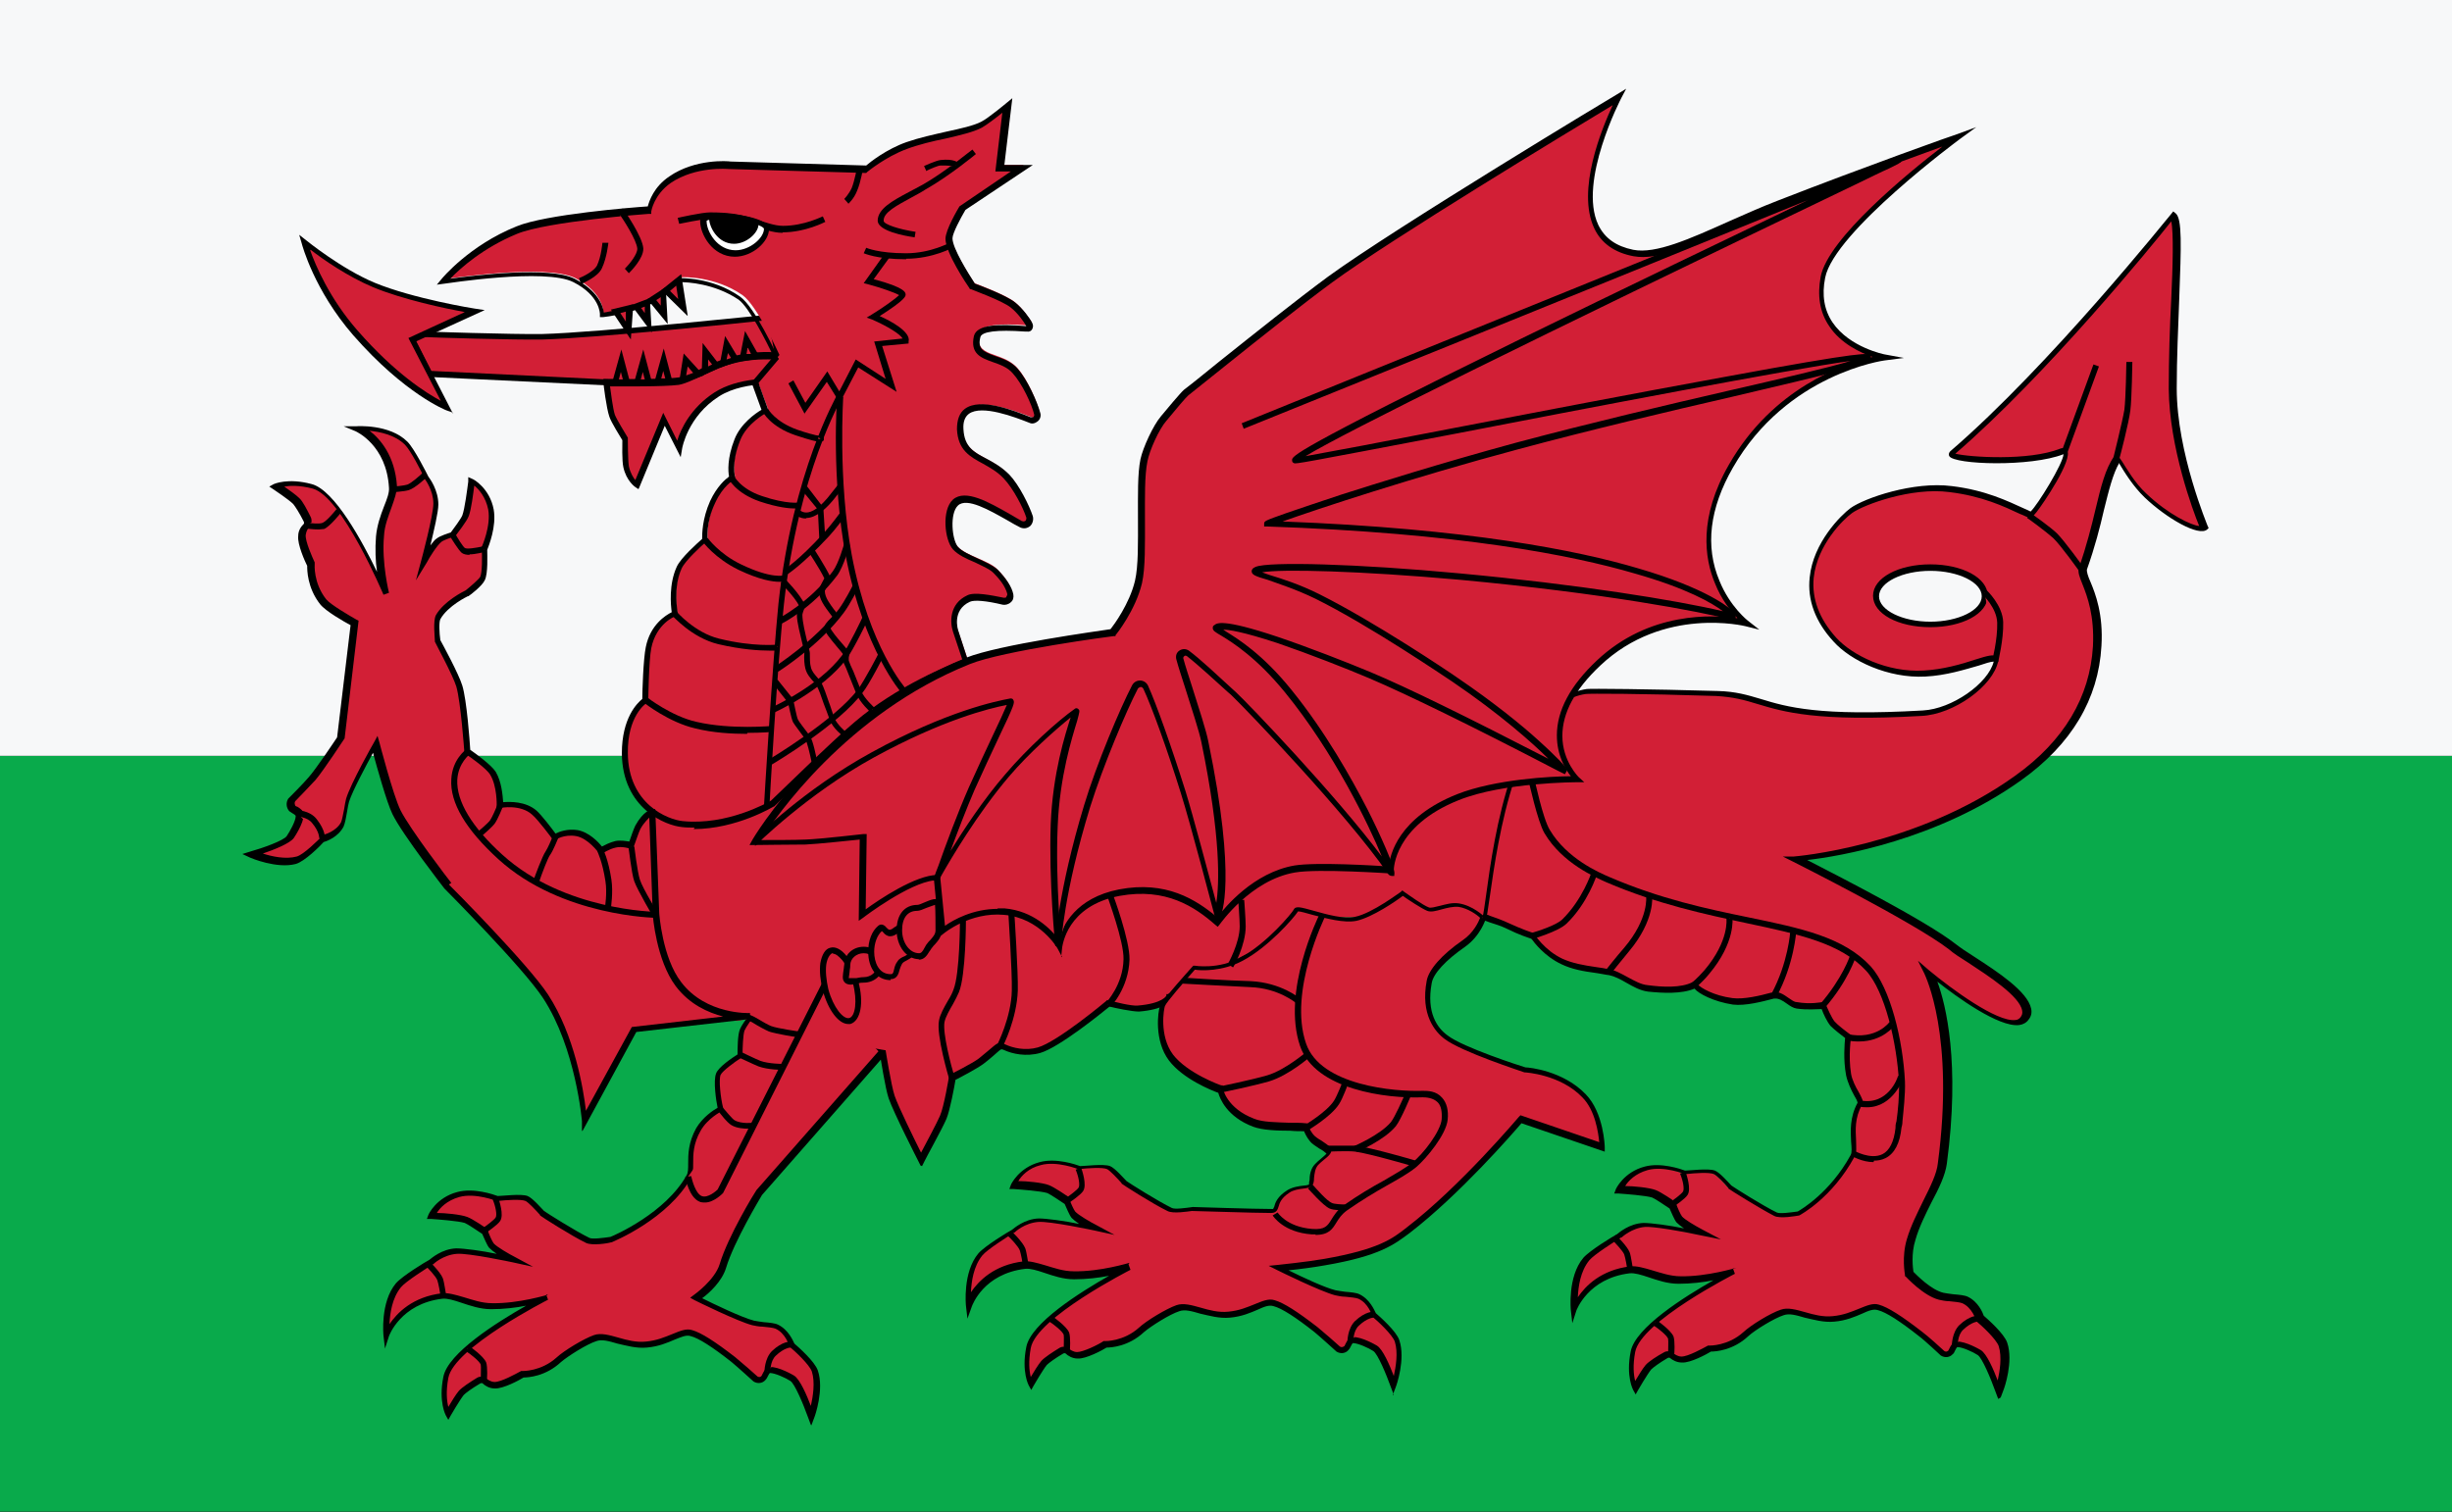 <?xml version="1.0" encoding="UTF-8"?>
<svg id="Layer_2" data-name="Layer 2" xmlns="http://www.w3.org/2000/svg" width="49.17" height="30.33" viewBox="0 0 49.17 30.33">
  <rect x="0" y="0" width="49.17" height="30.33" fill="#333333" stroke="none"/>
  <defs>
    <style>
      .cls-1 {
        fill: #d21f36;
      }

      .cls-2 {
        fill: #fff;
      }

      .cls-3 {
        fill: #09aa4b;
      }

      .cls-4 {
        fill: #f7f8f9;
      }
    </style>
  </defs>
  <g id="Layer_1-2" data-name="Layer 1">
    <g>
      <g>
        <rect class="cls-3" y="15.16" width="49.17" height="15.16"/>
        <rect class="cls-4" x="0" y="0" width="49.17" height="15.16"/>
      </g>
      <g>
        <g>
          <path class="cls-1" d="M10.85,24.34s.63.4.92.55c.1.05.46-.02.46-.02,0,0,1.12-.45,1.57-1.27.1-.18-.07-.5.19-.94.16-.27.45-.41.45-.41,0,0-.11-.54-.04-.7.06-.13.43-.37.43-.37,0,0,0-.4.04-.52.04-.09.17-.26.17-.26,0,0-.25-.44,0-.95.16-.34.59-.44.59-.44l1.03.5,1.05,1.58-2.49,2.83s-.56.91-.73,1.48c-.1.34-.53.64-.53.64,0,0,.83.42,1.13.5.12.03.38.03.48.07.22.1.3.36.3.36,0,0,.4.34.46.53.12.37-.07.9-.07.9,0,0-.23-.66-.38-.75-.07-.04-.31-.17-.44-.16-.07,0-.1.13-.13.16-.04.05-.11.06-.16.02,0,0-.33-.3-.45-.39-.2-.16-.6-.46-.84-.53-.21-.07-.45.18-.91.23-.41.04-.77-.21-1.03-.13-.2.06-.59.31-.73.44-.33.31-.72.29-.72.29,0,0-.39.23-.56.22-.09,0-.16-.05-.21-.08-.03-.03-.08-.03-.12,0-.1.06-.28.18-.34.24-.09.1-.27.42-.27.42,0,0-.14-.25-.05-.73.12-.64,2.04-1.61,2.04-1.61,0,0-.59.19-1.14.17-.4-.01-.76-.23-.99-.2-.89.11-1.12.79-1.12.79,0,0-.07-.64.24-1.01.13-.15.66-.46.66-.46,0,0,.22-.2.51-.22.24-.02,1.14.17,1.14.17,0,0-.35-.19-.43-.29-.05-.06-.13-.28-.13-.28,0,0-.28-.2-.38-.23-.16-.06-.69-.08-.69-.08,0,0,.14-.32.54-.43.34-.09.78.09.78.09,0,0,.45-.05.59,0,.1.04.31.29.31.29Z"/>
          <path d="M16.26,28.58l-.06-.16c-.09-.25-.26-.66-.35-.72-.09-.06-.31-.16-.41-.16-.01,0-.04.06-.05.08-.01.02-.02.04-.04.06-.06.07-.16.08-.24.03h0s-.33-.3-.44-.39c-.38-.3-.66-.48-.82-.52-.09-.03-.19.02-.32.07-.14.06-.32.14-.56.16-.21.02-.41-.04-.59-.08-.17-.05-.31-.09-.42-.05-.19.06-.57.3-.71.42-.31.29-.66.31-.75.31-.08.05-.41.23-.58.22-.11,0-.2-.06-.24-.1-.01-.01-.03-.01-.05,0-.17.1-.29.19-.33.23-.08.1-.26.41-.26.41l-.05.09-.05-.09s-.15-.27-.05-.77c.09-.48,1.08-1.1,1.66-1.43-.2.04-.45.07-.7.07-.22,0-.42-.07-.6-.13-.15-.05-.28-.09-.38-.08-.84.1-1.07.75-1.07.75l-.08.25-.03-.26s-.07-.67.25-1.05c.13-.15.61-.44.67-.47.04-.03.25-.22.54-.23.15,0,.53.05.81.11-.06-.04-.12-.09-.15-.12-.05-.06-.11-.22-.14-.28-.09-.06-.28-.19-.35-.22-.13-.04-.53-.07-.67-.08h-.09s.03-.08.03-.08c0-.01.16-.35.58-.46.33-.09.73.05.81.08.09,0,.47-.05.6,0,.1.04.28.25.33.3.07.05.64.41.91.54.06.03.28,0,.42-.02.08-.03,1.11-.48,1.53-1.24.03-.05.03-.13.03-.23,0-.18,0-.42.16-.71.13-.22.34-.36.43-.41-.03-.14-.09-.54-.03-.69.05-.13.32-.31.43-.38,0-.11,0-.4.05-.51.03-.07.11-.19.16-.24-.06-.12-.21-.52,0-.97.17-.36.61-.47.63-.47h.02s1.06.52,1.06.52l1.08,1.63-2.51,2.86c-.04.07-.56.93-.72,1.46-.08.27-.34.51-.48.61.22.11.8.39,1.04.45.05.01.12.02.19.03.12.01.23.02.29.05.21.1.3.32.33.38.08.07.41.36.47.54.13.38-.06.92-.07.94l-.06.16ZM10.95,25.96l.04.11s-1.89.96-2,1.57c-.05.27-.03.46,0,.58.06-.1.15-.25.21-.32.06-.07.23-.18.36-.26.06-.04.13-.03.19.01.03.02.09.07.17.07,0,0,0,0,0,0,.13,0,.42-.16.53-.22h.01s.02,0,.02,0c0,0,.37.01.68-.27.15-.14.55-.38.75-.45.14-.05.31,0,.49.05.17.05.36.1.55.08.22-.02.38-.09.53-.15.15-.06.28-.12.4-.08.18.05.46.23.86.54.11.09.41.35.45.39.03.02.06.01.08-.01,0,0,.01-.02.02-.04.03-.06.07-.14.15-.14.18-.01.48.17.48.17.12.07.26.4.34.61.04-.18.09-.47.02-.69-.05-.14-.34-.41-.45-.5h-.01s0-.03,0-.03c0,0-.07-.24-.27-.33-.05-.02-.16-.03-.26-.04-.08,0-.16-.02-.21-.03-.3-.08-1.11-.48-1.15-.5l-.09-.05.08-.06s.41-.29.51-.61c.17-.57.71-1.45.74-1.49h0s2.46-2.8,2.46-2.8l-1.01-1.53-1-.49c-.08.02-.4.13-.53.4-.23.47,0,.89,0,.9l.02.04-.02.03s-.13.18-.16.25c-.03.08-.04.35-.04.5v.03s-.03.02-.03.02c-.14.09-.37.26-.41.34-.04.1,0,.46.05.66v.05s-.03.02-.03.02c0,0-.28.14-.42.39-.15.26-.15.48-.15.65,0,.11,0,.21-.04.29-.46.83-1.55,1.28-1.6,1.3h-.01c-.06.02-.38.07-.5.01-.29-.14-.9-.53-.92-.55h0s0-.01,0-.01c-.09-.1-.23-.25-.29-.28-.09-.04-.39-.02-.56,0h-.01s-.01,0-.01,0c0,0-.43-.17-.75-.08-.25.07-.39.22-.45.32.16,0,.48.03.61.08.11.04.37.22.4.24h.01s0,.03,0,.03c.03.09.09.22.12.26.06.07.32.22.42.27l.37.2-.41-.09s-.89-.19-1.12-.17c-.27.02-.47.2-.47.21h-.01c-.14.09-.54.34-.64.46-.18.22-.22.53-.23.74.15-.22.46-.55,1.06-.62.12-.01.26.03.43.08.17.05.36.12.57.12.53.01,1.11-.17,1.12-.17Z"/>
        </g>
        <g>
          <path class="cls-1" d="M18.46,23.26s-.48-.95-.58-1.24c-.08-.22-.18-.93-.18-.93l-2.08-2.09s-.27-.51-.25-1.02c.03-.6.4-1.08.4-1.08l2.66-.18,8.98,1.26-3.96,2.01s-.05.2-.63.24c-.15.01-.6-.1-.6-.1,0,0-.99.82-1.39.94-.28.08-.55,0-.69-.06-.08-.04-.11-.02-.16.02,0,0-.2.17-.31.25-.14.1-.58.32-.58.32,0,0-.1.61-.19.8-.08.19-.44.85-.44.85Z"/>
          <path d="M18.46,23.38l-.05-.1s-.49-.96-.59-1.25c-.07-.21-.16-.8-.18-.92l-2.07-2.08h0s-.28-.54-.25-1.06c.03-.61.4-1.09.41-1.11l.02-.02,2.7-.19h0s9.17,1.29,9.17,1.29l-4.11,2.09c-.04.07-.18.22-.67.26-.14,0-.48-.07-.59-.1-.16.13-1.01.82-1.39.93-.28.08-.56.02-.73-.06-.05-.02-.05-.02-.1.02,0,0-.2.18-.31.26-.12.09-.46.27-.56.32-.02.13-.11.61-.18.78-.08.19-.43.82-.44.85l-.05.1ZM15.67,18.96l2.09,2.09v.02s.11.7.18.91c.08.23.4.88.53,1.14.1-.19.32-.6.38-.74.08-.18.18-.78.18-.79v-.03s.03-.01.03-.01c0,0,.44-.22.57-.32.1-.08.3-.25.3-.25.06-.05.12-.09.23-.03.15.07.4.13.65.06.39-.11,1.36-.92,1.37-.93l.02-.02h.03c.12.04.46.12.58.11.51-.04.58-.2.58-.2v-.03s.03,0,.03,0l3.79-1.93-8.78-1.23-2.63.18c-.07.1-.35.52-.37,1.02-.02.45.2.92.24.99Z"/>
        </g>
        <polygon class="cls-1" points="29.74 18.4 22.96 18.4 22.96 14.21 30.97 14.05 29.74 18.4"/>
        <polygon class="cls-1" points="17.31 20.99 15.15 20.5 15.03 20.43 14.77 20.48 12.64 19.6 13.08 16.31 17.31 15.29 17.89 21.09 17.31 20.99"/>
        <g>
          <path class="cls-1" d="M15.71,7.67h-3.55s-3.55-.17-3.55-.17l-.37-.73.25-.07s1.81.06,2.39.05c1.17-.03,4.56-.39,4.56-.39l.27,1.32Z"/>
          <path d="M15.79,7.73h-3.62s-3.58-.17-3.58-.17l-.42-.82.32-.09h0s1.82.06,2.38.05c1.15-.03,4.53-.39,4.56-.39h.05s.29,1.44.29,1.44ZM8.65,7.44l3.51.17h3.48s-.24-1.19-.24-1.19c-.44.05-3.44.36-4.52.39-.55.01-2.24-.04-2.38-.05l-.17.05.32.63Z"/>
        </g>
        <g>
          <path class="cls-1" d="M8.26,6.81l.7,1.36s-.8-.3-1.84-1.5c-.78-.9-1.02-1.81-1.02-1.81,0,0,.7.57,1.39.85.79.33,2.02.53,2.02.53l-1.25.57Z"/>
          <path d="M9.09,8.28l-.14-.05s-.83-.32-1.87-1.51c-.78-.9-1.02-1.8-1.03-1.84l-.05-.17.14.11s.7.57,1.37.85c.77.32,2,.52,2.01.52l.2.03-1.38.63.74,1.44ZM6.22,5.02c.11.31.39.97.95,1.61.76.87,1.39,1.26,1.67,1.41l-.65-1.26,1.13-.52c-.38-.07-1.24-.25-1.84-.5-.5-.21-1.01-.56-1.25-.75Z"/>
        </g>
        <g>
          <path class="cls-1" d="M15.86,7.66s-.91-.11-1.48.25c-.66.42-.76,1.09-.76,1.09l-.3-.59-.55,1.31s-.16-.11-.21-.37c-.03-.15-.02-.54-.02-.54,0,0-.22-.34-.27-.47-.06-.16-.12-.67-.12-.67,0,0,1.1.02,1.46-.03.24-.03.68-.31,1.09-.42.46-.12.88-.08.88-.08l.28.52Z"/>
          <path d="M12.8,9.81l-.06-.04s-.18-.12-.24-.4c-.03-.13-.02-.46-.02-.54-.04-.07-.22-.35-.26-.47-.06-.17-.12-.66-.12-.69v-.07s.06,0,.06,0c.01,0,1.1.02,1.45-.03.11-.01.28-.09.46-.18.19-.09.41-.19.62-.24.47-.13.88-.08.9-.08h.03s.35.65.35.65h-.11s-.89-.12-1.44.23c-.63.4-.74,1.04-.74,1.04l-.03.18-.32-.63-.52,1.26ZM12.23,7.73c.02.14.06.47.1.59.04.1.2.36.26.46v.02s0,.02,0,.02c0,0,0,.39.02.53.03.14.09.23.13.28l.56-1.35.28.56c.07-.23.27-.66.75-.97.47-.3,1.14-.29,1.4-.27l-.21-.39c-.1,0-.45-.02-.82.08-.2.05-.41.15-.6.24-.2.09-.37.17-.49.19-.31.04-1.15.03-1.4.03Z"/>
        </g>
        <g>
          <path class="cls-1" d="M13.64,5.59s-.39.32-.53.4c-.4.22-1.01.29-1.01.29,0,0,.02-.4-.56-.7-.59-.3-2.62.02-2.62.02,0,0,.53-.65,1.48-1.04.62-.25,2.65-.4,2.65-.4,0,0,.05-.36.41-.61.52-.36,1.19-.29,1.19-.29l2.75.08s.36-.31.81-.48c.54-.19,1.21-.25,1.51-.42.14-.08.52-.39.52-.39l-.15,1.26h.44s-1.19.79-1.19.79c0,0-.28.45-.27.62,0,.27.47.96.47.96,0,0,.63.23.81.38.14.11.27.3.33.39.02.04,0,.09-.05.08-.25-.02-.94-.08-.99.15-.12.51.45.35.76.7.2.22.38.65.44.86.02.09-.06.17-.15.13-.42-.16-1.44-.56-1.4.19.03.62.56.55.93.96.2.21.4.62.46.8.04.11-.07.2-.17.15-.36-.18-1.04-.68-1.31-.43-.2.18-.15.75,0,.92.17.19.63.28.8.46.2.2.27.35.29.46.02.09-.06.16-.14.14-.2-.05-.56-.12-.69-.06-.42.19-.26.66-.26.66l.21.62s-1.23.44-2.21,1.26c-.43.37-1.67,1.57-1.67,1.57,0,0-.86.52-1.81.43-.33-.03-1.14-.37-1.15-1.42,0-.79.41-1.06.41-1.06,0,0,.01-.8.07-1.06.11-.52.53-.68.53-.68,0,0-.1-.51.09-.92.09-.19.52-.56.52-.56,0,0-.04-.33.15-.76.18-.38.4-.49.4-.49,0,0-.09-.28.1-.76.14-.37.56-.59.56-.59l-.21-.56.44-.52s-.45-1-.74-1.2c-.56-.39-1.21-.36-1.21-.36Z"/>
          <path d="M13.93,16.6c-.08,0-.17,0-.25-.01-.33-.03-1.2-.37-1.21-1.48,0-.71.31-1.01.41-1.09,0-.15.02-.8.07-1.04.09-.45.4-.64.52-.7-.02-.14-.06-.56.1-.91.08-.18.42-.48.51-.56,0-.1,0-.4.16-.76.14-.3.31-.44.38-.49-.02-.1-.04-.37.11-.75.12-.31.42-.52.54-.59l-.2-.55.44-.52c-.14-.3-.49-.99-.7-1.14-.49-.33-1.04-.35-1.15-.35-.08.06-.39.32-.53.4-.4.22-1,.3-1.03.3h-.07s0-.06,0-.06c0-.01,0-.37-.53-.64-.56-.29-2.57.03-2.59.03l-.15.02.1-.12s.55-.67,1.5-1.05c.58-.24,2.32-.38,2.63-.4.03-.11.12-.39.43-.6.52-.36,1.18-.31,1.23-.3l2.72.08c.08-.07.41-.33.81-.47.26-.09.54-.15.8-.21.28-.06.55-.12.7-.2.14-.07.51-.38.51-.38l.11-.09-.16,1.34h.57s-1.35.9-1.35.9c-.1.17-.26.47-.26.57,0,.2.32.71.45.91.11.04.64.24.81.38.15.12.29.31.34.41.02.04.02.08,0,.12-.02.04-.06.06-.11.05h-.04c-.56-.04-.86,0-.89.11-.06.24.05.29.29.38.15.05.33.11.46.26.2.23.39.66.45.88.02.06,0,.13-.05.17-.05.04-.11.06-.17.03h0c-.28-.11-.95-.37-1.21-.18-.08.06-.12.16-.11.31.02.36.21.46.46.59.15.08.31.17.46.32.2.21.4.62.47.83.02.07,0,.15-.05.2-.06.05-.13.06-.2.03-.08-.04-.17-.09-.27-.15-.34-.19-.8-.46-.98-.29-.17.16-.12.69,0,.83.08.09.24.16.39.23.15.07.31.14.41.23.17.18.28.34.31.49.01.06,0,.12-.05.16-.04.04-.11.06-.16.05-.33-.08-.57-.1-.66-.06-.37.17-.24.57-.23.59l.22.68-.06.02s-1.24.44-2.19,1.25c-.43.36-1.65,1.56-1.67,1.57h-.01s-.74.45-1.6.45ZM15.21,7.68l.21.58-.05.02s-.4.21-.53.56c-.18.45-.1.72-.1.72v.05s-.03.02-.03.02c0,0-.21.11-.37.46-.19.4-.15.72-.15.72v.03s-.02.02-.02.02c-.12.1-.43.39-.5.54-.18.39-.08.88-.08.89v.05s-.04.02-.04.02c-.02,0-.39.15-.49.64-.05.25-.06,1.04-.06,1.05v.03s-.03.02-.03.02c-.02.01-.39.26-.38,1.01.01,1.02.8,1.33,1.1,1.36.89.09,1.7-.37,1.77-.41.09-.08,1.25-1.22,1.67-1.57.85-.73,1.92-1.16,2.17-1.25l-.19-.57c-.06-.18-.08-.56.29-.73.14-.07.48,0,.73.05.03,0,.05,0,.05-.02,0,0,.02-.03.02-.05-.02-.09-.08-.23-.28-.43-.08-.08-.23-.14-.37-.21-.17-.07-.34-.15-.44-.26-.17-.19-.23-.79,0-1,.25-.22.73.06,1.12.28.1.06.19.11.26.15.04.02.06,0,.07,0,0,0,.03-.03.02-.07-.06-.19-.26-.58-.45-.78-.13-.14-.28-.22-.42-.3-.26-.14-.5-.27-.52-.69,0-.19.05-.33.16-.41.31-.23.97.03,1.32.17h0s.05,0,.05,0c.01-.01.02-.03.02-.05-.05-.21-.24-.62-.43-.83-.11-.13-.27-.18-.41-.23-.22-.08-.45-.16-.37-.52.06-.24.52-.24,1.02-.2h.03c-.05-.09-.18-.27-.31-.37-.17-.14-.79-.36-.8-.37h-.02s-.01-.02-.01-.02c-.05-.07-.48-.71-.48-.99,0-.18.25-.6.28-.65h0s1.03-.7,1.03-.7h-.31s.14-1.18.14-1.18c-.12.1-.32.25-.41.3-.17.09-.43.15-.73.22-.25.05-.54.12-.78.21-.43.16-.79.46-.79.46l-.02.02-2.77-.08s-.65-.06-1.15.28c-.34.24-.39.57-.39.57v.05s-.05,0-.05,0c-.02,0-2.03.15-2.64.4-.68.28-1.14.69-1.34.9.51-.07,1.99-.25,2.49,0,.47.24.57.54.59.68.16-.03.62-.11.93-.28.14-.08.52-.39.52-.4h.02s.02-.01.02-.01c.03,0,.67-.03,1.24.37.3.21.74,1.18.76,1.22l.02.03-.45.53Z"/>
        </g>
        <g>
          <path class="cls-1" d="M11.63,5.64s.31-.13.39-.29c.1-.2.12-.48.12-.48"/>
          <path d="M11.65,5.69l-.04-.11c.08-.03.3-.14.36-.25.09-.19.11-.46.11-.46h.12s-.03.3-.13.51c-.08.18-.39.3-.42.32Z"/>
        </g>
        <g>
          <path class="cls-1" d="M12.57,5.44s.28-.27.26-.44c-.02-.22-.4-.77-.4-.77"/>
          <path d="M12.61,5.48l-.08-.09c.1-.1.25-.29.25-.4-.01-.17-.28-.59-.39-.74l.1-.07c.04.06.39.56.41.8.01.2-.25.46-.28.49Z"/>
        </g>
        <g>
          <path class="cls-1" d="M13.6,4.44s.47-.11.64-.11c.34,0,.55.04.75.09.15.04.47.18.71.18.45,0,.82-.2.82-.2"/>
          <path d="M15.69,4.67c-.19,0-.41-.08-.57-.14-.06-.02-.11-.04-.15-.05-.17-.05-.38-.09-.73-.09-.15,0-.62.1-.62.1l-.03-.12s.48-.11.65-.11c.37,0,.58.04.76.09.04.01.1.03.16.05.16.05.37.13.54.13.43,0,.79-.19.8-.19l.05.11s-.4.21-.85.21Z"/>
        </g>
        <g>
          <path class="cls-1" d="M17.25,3.34s-.05.29-.12.44c-.06.15-.16.24-.16.24"/>
          <path d="M17.01,4.08l-.08-.09s.09-.09.15-.22c.06-.15.11-.43.11-.43l.12.02s-.05.3-.12.46c-.06.16-.17.26-.18.27Z"/>
        </g>
        <g>
          <path class="cls-1" d="M18.35,4.7s-.68-.1-.69-.28c-.01-.26.46-.43.88-.68.48-.28,1-.71,1-.71"/>
          <path d="M18.34,4.76c-.22-.03-.73-.13-.74-.33,0-.24.29-.4.63-.58.09-.05.19-.1.28-.15.47-.27.98-.7.99-.7l.07.09s-.53.44-1.01.71c-.09.06-.19.11-.28.16-.29.16-.57.3-.56.47,0,.07.31.17.64.22l-.02.12Z"/>
        </g>
        <g>
          <path class="cls-1" d="M18.55,3.39s.23-.11.31-.11c.25-.02.31.04.31.04"/>
          <path d="M18.58,3.44l-.05-.11s.24-.11.33-.12c.27-.03.35.05.36.06l-.09.08s-.04-.03-.17-.03c-.03,0-.06,0-.1,0-.05,0-.21.07-.29.11Z"/>
        </g>
        <g>
          <path class="cls-1" d="M15.86,7.66l.29.54.45-.64.25.41.35-.67.68.44-.26-.84.55-.06c.05-.2-.65-.48-.65-.48,0,0,.59-.36.59-.44,0-.1-.68-.28-.68-.28l.37-.51"/>
          <path d="M16.14,8.31l-.33-.62.1-.06.24.45.44-.63.24.4.33-.64.6.39-.23-.75.57-.06c-.05-.09-.31-.25-.61-.38l-.11-.04.1-.06c.23-.14.48-.32.55-.39-.08-.05-.37-.15-.63-.22l-.08-.02.42-.59.1.07-.32.44c.64.17.64.27.64.31,0,.03,0,.1-.52.43.23.1.63.32.58.51v.04s-.53.05-.53.05l.29.92-.77-.49-.37.71-.26-.42-.45.64Z"/>
        </g>
        <g>
          <path class="cls-1" d="M17.35,5.03s.24.12.83.12c.53,0,.92-.23.92-.23"/>
          <path d="M18.17,5.2c-.6,0-.84-.12-.85-.12l.05-.11s.24.11.8.11c.5,0,.89-.22.89-.22l.06.1s-.41.23-.95.23Z"/>
        </g>
        <g>
          <path class="cls-1" d="M16.85,7.96s-.87,1.47-1.17,4.15c-.13,1.2-.29,4.05-.29,4.05"/>
          <path d="M15.44,16.17h-.12s.17-2.87.29-4.06c.29-2.67,1.17-4.16,1.17-4.18l.1.06s-.87,1.49-1.16,4.13c-.13,1.18-.29,4.02-.29,4.04Z"/>
        </g>
        <g>
          <path class="cls-1" d="M16.85,7.96s-.12,1.64.17,3.17c.36,1.9,1.11,2.72,1.11,2.72"/>
          <path d="M18.08,13.9s-.76-.86-1.12-2.75c-.29-1.52-.18-3.17-.17-3.19h.12s-.11,1.66.17,3.17c.35,1.86,1.08,2.68,1.09,2.69l-.09.08Z"/>
        </g>
        <g>
          <path class="cls-1" d="M15.76,11.47s.27-.16.81-.75c.14-.15.33-.41.33-.41"/>
          <path d="M15.79,11.52l-.06-.1s.27-.16.8-.74c.13-.14.32-.4.32-.4l.1.07s-.19.26-.33.41c-.55.59-.82.75-.83.76Z"/>
        </g>
        <g>
          <polyline class="cls-1" points="16.13 9.79 16.46 10.2 16.49 10.82"/>
          <polygon points="16.43 10.82 16.4 10.22 16.08 9.83 16.18 9.75 16.51 10.18 16.55 10.81 16.43 10.82"/>
        </g>
        <g>
          <path class="cls-1" d="M15.71,11.64s.29.29.39.5c0,0-.06.15-.06.18,0,.25.15.7.15.77,0,.09,0,.21.02.3.04.17.17.24.21.32.08.16.16.44.26.71.06.16.25.31.25.31"/>
          <path d="M16.91,14.77s-.21-.16-.27-.33c-.04-.11-.08-.22-.12-.32-.05-.15-.1-.29-.15-.38-.01-.02-.03-.05-.06-.07-.05-.06-.13-.14-.16-.26-.02-.08-.03-.19-.02-.32,0-.02-.02-.11-.04-.18-.04-.18-.11-.42-.11-.58,0,0,0-.03.05-.17-.1-.2-.37-.46-.37-.46l.08-.09s.3.3.4.52v.02s0,.02,0,.02c-.02.06-.05.14-.05.16,0,.15.06.38.1.55.03.13.05.19.05.22,0,.11,0,.21.02.28.02.09.08.15.13.21.03.03.06.07.08.1.05.1.1.24.15.39.04.1.07.21.11.32.06.14.23.28.23.28l-.07.1Z"/>
        </g>
        <g>
          <path class="cls-1" d="M16.27,11.04s.24.36.34.57c0,0-.12.22-.12.24,0,.25.27.47.27.53,0,.03-.17.15-.16.22,0,.11.34.44.38.52.01.03-.01.12,0,.16.07.16.17.4.25.61.06.16.27.35.27.35"/>
          <path d="M17.46,14.29s-.22-.2-.29-.38c-.05-.13-.11-.27-.16-.4-.03-.08-.06-.15-.09-.21-.01-.03,0-.07,0-.11,0-.01,0-.04,0-.05-.02-.03-.07-.09-.13-.16-.15-.18-.25-.3-.26-.38,0-.07.06-.13.12-.19.01-.01.03-.03.04-.04-.01-.02-.04-.05-.06-.08-.08-.11-.21-.27-.21-.45,0-.01,0-.04.11-.24-.1-.21-.32-.53-.32-.54l.1-.07s.24.37.34.58v.03s0,.03,0,.03c-.05.08-.1.19-.11.22,0,.14.11.27.18.37.06.07.09.12.09.16,0,.04-.03.07-.08.11-.02.03-.08.08-.08.1.01.05.15.22.23.31.08.09.13.15.14.18.01.03.01.07,0,.11,0,.02,0,.05,0,.06.02.06.05.13.09.21.05.12.11.27.16.4.06.15.26.33.26.33l-.08.09Z"/>
        </g>
        <g>
          <path class="cls-1" d="M15.55,13.67l.31.39s.05.3.1.39c.02.05.19.27.24.34.06.08.14.5.14.5"/>
          <path d="M16.28,15.31c-.04-.2-.1-.44-.13-.48,0-.01-.22-.29-.25-.35-.04-.09-.08-.33-.1-.39l-.3-.38.09-.08.32.4v.02c.02.08.06.31.09.38.01.03.14.2.24.33.06.08.13.42.15.53l-.12.02Z"/>
        </g>
        <g>
          <path class="cls-1" d="M12.94,14.05s.49.38,1.01.5c.71.17,1.55.08,1.55.08"/>
          <path d="M14.98,14.72c-.3,0-.68-.02-1.04-.11-.52-.12-1.01-.5-1.03-.52l.07-.1s.49.38.99.49c.69.16,1.52.08,1.53.08v.12s-.22.02-.51.02Z"/>
        </g>
        <g>
          <path class="cls-1" d="M13.53,12.31s.37.43.89.55c.71.17,1.18.12,1.18.12"/>
          <path d="M15.43,13.05c-.2,0-.56-.02-1.03-.13-.53-.13-.9-.56-.92-.57l.09-.08s.36.42.85.54c.69.17,1.16.12,1.16.12v.12s-.06,0-.16,0Z"/>
        </g>
        <g>
          <path class="cls-1" d="M14.14,10.83s.23.33.7.55c.66.32.91.22.91.22"/>
          <path d="M15.63,11.67c-.14,0-.4-.04-.82-.24-.47-.23-.71-.55-.72-.57l.1-.07s.23.32.67.53c.62.3.86.22.87.22l.04.11s-.05.02-.13.02Z"/>
        </g>
        <g>
          <path class="cls-1" d="M14.65,9.55s.13.29.61.45c.53.18.78.13.78.13"/>
          <path d="M15.95,10.2c-.12,0-.35-.02-.71-.14-.5-.17-.64-.47-.64-.48l.11-.05s.12.27.57.42c.5.17.75.13.75.13l.02.12s-.04,0-.1,0Z"/>
        </g>
        <g>
          <path class="cls-1" d="M15.35,8.23s.14.28.62.45c.53.18.49.12.49.12"/>
          <path d="M16.44,8.86c-.06,0-.19-.03-.49-.13-.5-.17-.65-.46-.66-.48l.11-.05s.14.26.59.42c.38.13.45.12.45.12,0,0-.02,0-.03.03,0,.02,0,.03,0,.05l.11-.06s0,.05,0,.07c-.01.01-.02.03-.07.03Z"/>
        </g>
        <g>
          <polygon class="cls-1" points="12.57 7.67 12.33 7.67 12.46 7.24 12.57 7.67"/>
          <path d="M12.65,7.73h-.39l.2-.72.19.72ZM12.41,7.61h.08l-.04-.15-.04.15Z"/>
        </g>
        <g>
          <polygon class="cls-1" points="13.01 7.67 12.77 7.67 12.9 7.24 13.01 7.67"/>
          <path d="M13.09,7.73h-.39l.2-.72.19.72ZM12.85,7.61h.08l-.04-.15-.04.15Z"/>
        </g>
        <g>
          <polygon class="cls-1" points="13.42 7.65 13.18 7.65 13.31 7.22 13.42 7.65"/>
          <path d="M13.5,7.71h-.39l.2-.72.19.72ZM13.26,7.59h.08l-.04-.15-.04.15Z"/>
        </g>
        <g>
          <polygon class="cls-1" points="12.64 6.17 12.35 6.24 12.61 6.63 12.64 6.17"/>
          <path d="M12.65,6.81l-.4-.6.45-.11-.05.71ZM12.44,6.28l.11.17v-.2s-.11.03-.11.03Z"/>
        </g>
        <g>
          <polygon class="cls-1" points="12.98 6.06 12.75 6.15 13 6.48 12.98 6.06"/>
          <path d="M13.07,6.67l-.41-.55.37-.14.04.69ZM12.85,6.17l.08.11v-.13s-.08.03-.08.03Z"/>
        </g>
        <g>
          <polygon class="cls-1" points="13.3 5.86 13.07 6.01 13.32 6.32 13.3 5.86"/>
          <path d="M13.39,6.5l-.41-.5.37-.24.04.74ZM13.16,6.02l.09.11v-.17s-.09.06-.09.06Z"/>
        </g>
        <g>
          <polygon class="cls-1" points="13.61 5.61 13.34 5.83 13.69 6.16 13.61 5.61"/>
          <path d="M13.78,6.33l-.52-.51.4-.32.13.83ZM13.43,5.83l.17.17-.04-.27-.13.11Z"/>
        </g>
        <g>
          <polygon class="cls-1" points="14 7.51 13.68 7.62 13.75 7.22 14 7.51"/>
          <path d="M13.61,7.72l.1-.63.4.44-.5.18ZM13.79,7.35l-.03.18.14-.05-.11-.13Z"/>
        </g>
        <g>
          <polygon class="cls-1" points="14.37 7.34 14.13 7.45 14.15 7.05 14.37 7.34"/>
          <path d="M14.07,7.54l.02-.66.37.48-.39.18ZM14.2,7.21v.14s.08-.04.08-.04l-.08-.1Z"/>
        </g>
        <g>
          <polygon class="cls-1" points="14.75 7.21 14.49 7.29 14.57 6.9 14.75 7.21"/>
          <path d="M14.42,7.38l.12-.64.3.5-.43.14ZM14.6,7.07l-.03.14.09-.03-.07-.11Z"/>
        </g>
        <g>
          <polygon class="cls-1" points="15.15 7.14 14.89 7.18 14.96 6.81 15.15 7.14"/>
          <path d="M14.82,7.25l.12-.61.31.55-.42.06ZM14.99,6.98l-.02.12h.09s-.06-.12-.06-.12Z"/>
        </g>
        <g>
          <path class="cls-1" d="M9.36,11.92s-.42.19-.58.48c-.06.1-.01.47-.01.47,0,0,.37.67.44.91.09.32.16,1.31.16,1.31,0,0,.42.28.52.44.15.25.14.65.14.65,0,0,.43-.08.69.15.12.11.41.49.41.49,0,0,.18-.13.45-.08.27.04.49.35.49.35,0,0,.13-.09.29-.13.14-.03.31.03.31.03,0,0,.09-.28.13-.36.15-.27.29-.3.29-.3l.07,2.04s.06.9.45,1.41c.52.69,1.43.64,1.43.64l-2.32.27-.99,1.82s-.1-1.46-.77-2.5c-.41-.62-1.99-2.21-1.99-2.21,0,0-.83-1.07-1.03-1.47-.16-.32-.42-1.37-.42-1.37,0,0-.47.82-.56,1.12-.04.12-.05.39-.1.48-.11.22-.38.28-.38.28,0,0-.36.39-.55.44-.37.1-.88-.12-.88-.12,0,0,.66-.19.76-.34.05-.06.19-.3.19-.44,0-.07-.12-.11-.15-.14-.04-.05-.05-.12-.01-.17,0,0,.32-.32.41-.43.17-.19.58-.82.58-.82l.27-2.31s-.51-.27-.63-.42c-.28-.35-.24-.75-.24-.75,0,0-.2-.41-.18-.58,0-.09.05-.16.09-.21.03-.03.03-.08.01-.12-.05-.11-.16-.3-.22-.36-.1-.1-.4-.3-.4-.3,0,0,.25-.12.72,0,.63.16,1.46,2.16,1.46,2.16,0,0-.15-.6-.1-1.16.04-.41.27-.76.26-.99-.05-.9-.71-1.18-.71-1.18,0,0,.63-.03.98.31.14.14.42.69.42.69,0,0,.19.23.19.53,0,.25-.24,1.14-.24,1.14,0,0,.21-.34.31-.42.06-.05.28-.12.28-.12,0,0,.21-.27.25-.37.07-.16.12-.69.12-.69,0,0,.31.16.39.57.07.35-.13.79-.13.79,0,0,.02.46-.04.6-.05.1-.31.3-.31.3Z"/>
          <path d="M11.67,22.69v-.2s-.12-1.46-.78-2.47c-.4-.61-1.96-2.18-1.98-2.2h0s-.84-1.08-1.04-1.49c-.12-.25-.31-.94-.39-1.23-.13.24-.41.76-.48.98-.01.04-.03.12-.04.2-.02.12-.04.23-.07.3-.11.21-.33.29-.4.31-.07.08-.38.39-.56.44-.38.1-.9-.12-.92-.13l-.15-.07.16-.05c.25-.07.67-.22.73-.31.06-.09.18-.3.18-.4,0-.02-.05-.05-.07-.06-.02-.01-.04-.03-.06-.04-.06-.07-.07-.17-.02-.25h0s.32-.32.41-.43c.15-.17.51-.71.57-.8l.27-2.25c-.13-.07-.5-.28-.61-.42-.26-.33-.26-.69-.26-.77-.04-.08-.2-.43-.18-.6,0-.12.07-.2.11-.24.01-.01.01-.03,0-.05-.09-.18-.17-.3-.21-.35-.09-.09-.39-.29-.39-.29l-.09-.06.09-.05s.28-.13.76,0c.46.12,1.02,1.16,1.31,1.76-.03-.21-.04-.46-.02-.71.02-.22.09-.42.16-.6.06-.15.11-.28.1-.38-.05-.85-.65-1.12-.67-1.13l-.24-.1h.26s.66-.05,1.02.31c.14.14.39.64.42.7.03.04.2.27.2.56,0,.15-.09.53-.16.82.05-.06.09-.12.13-.14.06-.05.22-.1.28-.12.06-.08.2-.27.23-.34.05-.13.1-.53.12-.68v-.09s.09.04.09.04c.01,0,.34.18.42.61.06.34-.1.73-.13.81,0,.09.02.48-.05.61-.05.11-.28.29-.33.32h-.01s-.4.19-.55.46c-.03.06-.02.28,0,.42.05.09.37.68.44.91.09.29.15,1.12.16,1.29.1.07.42.3.51.44.12.2.14.48.15.61.14-.01.45-.02.67.17.1.09.3.35.38.46.08-.04.24-.1.44-.07.23.04.42.24.49.33.06-.03.15-.08.27-.11.1-.02.21,0,.28.01.03-.09.09-.26.12-.32.16-.29.31-.32.33-.33h.07s.08,2.09.08,2.09c0,0,.06.89.44,1.38.5.66,1.37.62,1.38.62v.12s-2.28.26-2.28.26l-1.07,1.97ZM9,17.74c.1.1,1.59,1.6,1.99,2.21.53.81.71,1.9.76,2.33l.92-1.68,1.83-.21c-.3-.08-.67-.24-.95-.61-.39-.52-.46-1.41-.46-1.44l-.07-1.94s-.11.1-.18.23c-.03.06-.1.27-.13.35l-.02.06-.06-.02s-.16-.05-.28-.02c-.14.03-.27.12-.27.12l-.05.03-.03-.05s-.21-.29-.45-.33c-.24-.04-.4.07-.4.07l-.05.03-.03-.05s-.28-.38-.4-.48c-.23-.21-.63-.14-.64-.13h-.07s0-.06,0-.06c0,0,.01-.38-.13-.61-.07-.12-.39-.35-.5-.42l-.02-.02v-.03s-.07-.99-.16-1.3c-.07-.23-.43-.89-.43-.9h0s0-.02,0-.02c0-.06-.04-.39.02-.51.16-.28.54-.47.6-.5.1-.08.26-.22.29-.27.04-.09.04-.4.03-.57h0s0-.03,0-.03c0,0,.19-.42.13-.75-.05-.25-.19-.41-.28-.48-.02.16-.06.48-.11.61-.04.11-.24.36-.26.39h-.01s-.02.02-.02.02c-.09.03-.23.08-.26.11-.08.06-.24.31-.29.41l-.22.36.11-.41s.24-.89.24-1.13c0-.27-.17-.49-.17-.49h0c-.07-.16-.29-.58-.4-.69-.2-.2-.51-.26-.71-.28.21.16.51.5.55,1.11,0,.12-.05.26-.11.43-.06.17-.14.36-.15.57-.05.54.1,1.14.1,1.14l-.11.04s-.83-1.97-1.42-2.13c-.27-.07-.46-.06-.57-.04.1.07.24.17.3.23.07.06.16.24.23.38.03.06.02.14-.02.19-.03.03-.07.09-.08.17-.01.13.13.44.18.55v.02s0,.02,0,.02c0,0-.03.37.23.7.09.11.47.33.61.41l.04.02-.28,2.36h0s-.42.64-.58.83c-.09.1-.37.39-.41.43-.02.03-.01.06,0,.09,0,0,.02.02.04.02.05.03.13.08.13.16,0,.18-.2.47-.2.47-.08.11-.41.24-.62.31.18.06.46.12.68.06.14-.04.42-.32.52-.42h.01s.02-.02.02-.02c0,0,.24-.06.34-.25.02-.05.04-.16.06-.26.01-.08.03-.16.04-.21.09-.3.54-1.1.56-1.13l.07-.13.04.14s.27,1.04.42,1.35c.19.38.97,1.4,1.02,1.46Z"/>
        </g>
        <g>
          <path class="cls-1" d="M5.96,16.31s.23,0,.35.16c.17.21.15.35.15.35"/>
          <path d="M6.52,16.83l-.12-.02h0s.01-.12-.14-.3c-.1-.13-.31-.13-.31-.14v-.12s.26,0,.4.18c.18.23.17.38.16.4Z"/>
        </g>
        <g>
          <path class="cls-1" d="M6.12,10.54s.27.04.35.01c.11-.04.32-.31.32-.31"/>
          <path d="M6.38,10.62c-.11,0-.23-.02-.27-.02l.02-.12c.11.02.28.03.33.01.07-.02.21-.18.29-.28l.09.07s-.22.28-.34.33c-.03,0-.07.01-.11.01Z"/>
        </g>
        <g>
          <path class="cls-1" d="M7.86,9.82s.25-.02.34-.04c.11-.04.34-.25.34-.25"/>
          <path d="M7.86,9.88v-.12c.06,0,.25-.02.31-.04.08-.03.25-.18.31-.24l.08.09s-.23.22-.36.26c-.09.03-.32.04-.35.05Z"/>
        </g>
        <g>
          <path class="cls-1" d="M9.08,10.73s.15.27.22.32c.1.07.41-.03.41-.03"/>
          <path d="M9.42,11.13c-.06,0-.12-.01-.16-.04-.07-.06-.21-.29-.24-.34l.1-.06c.06.11.16.27.2.3.04.03.22,0,.36-.03l.04.11s-.18.05-.31.05Z"/>
        </g>
        <g>
          <path class="cls-1" d="M15.39,27.51s0-.23.13-.37c.2-.19.34-.17.34-.17"/>
          <path d="M15.33,27.51s0-.26.15-.41c.21-.2.37-.19.38-.19v.12h-.01s-.12,0-.29.16c-.12.11-.11.32-.11.32h-.12Z"/>
        </g>
        <g>
          <path class="cls-1" d="M9.7,27.7s.02-.28-.01-.36c-.04-.11-.32-.3-.32-.3"/>
          <path d="M9.76,27.71h-.12c0-.12.01-.3,0-.34-.03-.07-.19-.2-.3-.27l.07-.1s.29.2.34.33c.03.09.02.34.01.39Z"/>
        </g>
        <g>
          <path class="cls-1" d="M8.88,25.99s-.03-.26-.06-.34c-.04-.11-.27-.32-.27-.32"/>
          <path d="M8.83,26c0-.07-.04-.26-.06-.32-.03-.08-.19-.25-.25-.3l.08-.09s.23.22.28.35c.03.08.06.32.07.35l-.12.02Z"/>
        </g>
        <g>
          <path class="cls-1" d="M9.7,24.7s.25-.17.3-.24c.07-.1-.05-.41-.05-.41"/>
          <path d="M9.73,24.75l-.07-.1c.1-.07.25-.18.28-.23.03-.05,0-.22-.06-.36l.11-.04c.02.06.12.35.04.47-.05.08-.27.23-.32.26Z"/>
        </g>
        <g>
          <path class="cls-1" d="M13.8,23.6s.06.37.25.44c.18.08.39-.15.39-.15l2.21-4.38"/>
          <path d="M14.12,24.12s-.07,0-.1-.02c-.2-.09-.27-.45-.28-.49l.12-.02c.02.09.09.35.21.4.12.05.29-.1.32-.13l2.21-4.37.11.05-2.21,4.39h0s-.18.19-.36.19Z"/>
        </g>
        <g>
          <path class="cls-1" d="M14.44,22.24s.18.23.26.28c.16.09.4.06.4.06"/>
          <path d="M15.01,22.64c-.09,0-.24-.01-.34-.07-.09-.05-.24-.25-.27-.29l.09-.07c.07.08.19.23.24.26.14.08.37.05.37.05v.12s-.03,0-.08,0Z"/>
        </g>
        <g>
          <path class="cls-1" d="M14.83,21.16s.29.14.4.18c.18.07.47.07.47.07"/>
          <path d="M15.69,21.46s-.29,0-.48-.07c-.1-.04-.39-.18-.4-.18l.05-.11s.29.14.39.18c.17.06.44.06.44.06v.12Z"/>
        </g>
        <g>
          <path class="cls-1" d="M22.54,23.74s.63.4.92.55c.1.05.46-.02.46-.02,0,0,1.23.04,1.59.04.15,0,0-.18.34-.4.14-.09.4-.08.44-.12.05-.05,0-.29.12-.42.11-.11.29-.22.25-.28-.07-.09-.26-.16-.34-.27-.06-.07-.12-.2-.12-.2-.26-.03-.77,0-1.04-.1-.6-.23-.67-.67-.67-.67,0,0-.69-.24-.99-.64-.29-.39-.2-.95-.17-1.03.06-.13.63-.77.63-.77,0,0,.48.08.95-.17.54-.29,1.07-.92,1.1-.99.04-.09.79.26,1.19.17.36-.08.94-.51.94-.51,0,0,.37.27.51.32.12.05.38-.12.61-.09.26.03.49.26.49.26,0,0-.08.3-.38.51-.4.28-.66.56-.7.77-.11.58.09.93.34,1.11.34.26,1.59.66,1.59.66,0,0,.72.04,1.18.52.34.35.36,1.02.36,1.02l-1.63-.56s-1.15,1.38-2.25,2.22c-.3.23-.59.45-1.68.64-.35.06-.93.12-.93.12,0,0,.83.42,1.13.5.12.03.38.03.48.07.22.1.3.36.3.36,0,0,.4.34.46.53.12.37-.07.9-.07.9,0,0-.23-.66-.38-.75-.07-.04-.31-.17-.44-.16-.07,0-.1.13-.13.16-.04.05-.11.06-.16.02,0,0-.33-.3-.45-.39-.2-.16-.6-.46-.84-.53-.21-.07-.45.18-.91.23-.41.04-.77-.21-1.03-.13-.2.06-.59.31-.73.44-.33.31-.72.29-.72.29,0,0-.39.23-.56.22-.09,0-.16-.05-.21-.08-.03-.03-.08-.03-.12,0-.1.06-.28.18-.34.24-.09.1-.27.42-.27.42,0,0-.14-.25-.05-.73.12-.64,2.04-1.61,2.04-1.61,0,0-.59.19-1.14.17-.4-.01-.76-.23-.99-.2-.89.11-1.12.79-1.12.79,0,0-.07-.64.24-1.01.13-.15.66-.46.66-.46,0,0,.22-.2.51-.22.24-.02,1.14.17,1.14.17,0,0-.35-.19-.43-.29-.05-.06-.13-.28-.13-.28,0,0-.28-.2-.38-.23-.16-.06-.69-.08-.69-.08,0,0,.14-.32.54-.43.34-.09.78.09.78.09,0,0,.45-.05.59,0,.1.04.31.29.31.29Z"/>
          <path d="M27.95,27.98l-.06-.16c-.09-.25-.26-.66-.35-.72-.09-.06-.31-.16-.41-.16-.01,0-.04.06-.05.08-.01.02-.02.04-.04.06-.06.07-.16.08-.24.03h0s-.33-.3-.44-.39c-.38-.3-.66-.48-.82-.52-.09-.03-.19.01-.32.07-.14.06-.32.14-.56.16-.21.02-.41-.04-.59-.08-.17-.05-.31-.09-.42-.05-.19.06-.57.3-.71.42-.31.29-.66.31-.75.31-.08.05-.41.23-.58.22-.11,0-.2-.06-.24-.1-.01-.01-.03-.01-.05,0-.17.1-.29.19-.33.23-.08.1-.26.41-.26.41l-.05.09-.05-.09s-.15-.27-.05-.77c.09-.48,1.08-1.1,1.66-1.43-.2.04-.45.07-.7.07-.22,0-.42-.07-.6-.13-.15-.05-.28-.09-.38-.08-.84.1-1.06.73-1.07.75l-.09.25-.03-.26s-.07-.67.25-1.05c.13-.15.61-.44.67-.47.04-.03.25-.22.54-.23.15,0,.53.05.81.11-.06-.04-.12-.09-.15-.12-.05-.06-.11-.22-.14-.28-.09-.06-.28-.19-.35-.22-.13-.04-.53-.07-.67-.08h-.09s.03-.08.03-.08c0-.01.16-.35.58-.46.33-.09.73.05.81.08.09,0,.47-.05.6,0,.1.04.28.25.33.3.07.05.64.41.91.54.06.03.28,0,.42-.02h0s0,0,0,0c.01,0,1.23.04,1.59.04.01,0,.02,0,.02,0,0,0,.01-.03.02-.04.02-.08.06-.21.27-.34.1-.06.23-.08.33-.09.03,0,.08-.01.1-.02,0-.02,0-.06.01-.08,0-.1.02-.24.11-.33.04-.04.08-.08.12-.11.04-.03.09-.08.11-.1-.03-.03-.08-.07-.14-.1-.07-.05-.15-.09-.2-.16-.05-.06-.09-.14-.11-.19-.08,0-.18,0-.28-.01-.26,0-.55-.01-.74-.08-.53-.2-.67-.57-.7-.68-.14-.05-.71-.28-.99-.65-.3-.4-.22-.98-.18-1.09.06-.14.59-.72.65-.79l.02-.02h.03s.47.08.91-.16c.53-.28,1.04-.9,1.07-.96.04-.09.15-.05.41.02.25.07.6.17.82.12.35-.07.91-.5.92-.5l.03-.03.04.03c.1.07.38.27.49.31.04.02.13-.01.22-.03.12-.03.25-.07.38-.05.28.04.51.26.52.27l.02.02v.03s-.1.33-.41.55c-.39.27-.64.54-.67.73-.11.59.11.9.32,1.05.31.24,1.46.61,1.56.64.08,0,.76.07,1.21.54.36.37.38,1.04.38,1.06v.09s-1.67-.57-1.67-.57c-.18.21-1.24,1.43-2.24,2.2-.31.23-.59.46-1.7.65-.22.04-.53.08-.73.1.26.13.73.35.94.4.05.01.12.02.19.03.12.01.23.02.29.05.21.1.3.32.33.38.08.07.41.36.47.54.13.38-.06.92-.07.94l-.06.16ZM22.63,25.36l.04.11s-1.89.96-2,1.57c-.05.27-.03.46,0,.58.06-.1.15-.25.21-.32.06-.07.23-.18.36-.26.06-.04.13-.03.19.01.03.02.09.07.17.07.12,0,.43-.15.53-.22h.01s.02,0,.02,0c0,0,.37.01.68-.27.15-.14.55-.38.75-.45.14-.05.31,0,.49.05.17.05.36.1.55.08.22-.02.38-.09.53-.15.15-.06.28-.12.4-.08.18.05.46.23.86.54.11.09.41.35.45.39.03.02.06.01.09-.01,0,0,.01-.02.02-.04.03-.06.07-.14.15-.14.18-.01.48.17.48.17.12.07.26.4.34.61.04-.18.09-.47.02-.69-.05-.14-.34-.41-.45-.5h-.01s0-.03,0-.03c0,0-.07-.24-.27-.33-.05-.02-.16-.03-.26-.04-.08,0-.16-.02-.21-.03-.3-.08-1.11-.48-1.15-.5l-.18-.09.2-.02s.58-.06.92-.12c1.08-.19,1.36-.4,1.65-.63,1.08-.83,2.23-2.2,2.25-2.22l.03-.03,1.58.54c-.02-.19-.08-.64-.34-.9-.44-.46-1.14-.5-1.15-.5h-.01c-.05-.02-1.26-.41-1.6-.67-.19-.14-.49-.49-.36-1.17.04-.22.3-.52.72-.81.22-.15.32-.37.35-.45-.06-.06-.24-.19-.43-.22-.11-.01-.23.02-.34.05-.11.03-.21.06-.29.03-.12-.05-.39-.23-.49-.3-.13.1-.61.43-.93.5-.25.05-.61-.05-.88-.12-.11-.03-.24-.07-.29-.07-.09.14-.6.72-1.11.99-.41.22-.84.2-.96.18-.22.25-.57.65-.6.73-.02.05-.12.59.16.97.29.38.96.62.97.62h.03s0,.05,0,.05c0,.02.08.41.63.62.17.07.45.07.7.08.12,0,.24,0,.33.01h.03s.01.03.01.03c0,0,.06.13.11.19.04.05.1.09.17.13.07.05.14.09.18.14.06.09-.04.17-.14.25-.04.03-.08.07-.11.1-.06.07-.07.17-.08.26,0,.07-.01.13-.05.16-.03.03-.08.04-.16.05-.09.01-.21.03-.28.08-.17.11-.2.21-.22.28-.02.06-.04.13-.15.13-.34,0-1.49-.04-1.59-.04-.08.01-.38.06-.49,0-.29-.14-.9-.53-.92-.55h0s0-.01,0-.01c-.09-.1-.23-.25-.29-.28-.09-.04-.39-.02-.56,0h-.01s-.01,0-.01,0c0,0-.43-.17-.75-.08-.25.06-.39.22-.45.32.16,0,.48.03.61.08.11.04.37.22.4.24h.01s0,.03,0,.03c.03.09.09.22.12.26.06.07.32.22.42.27l.37.2-.41-.09s-.89-.19-1.12-.17c-.27.02-.47.2-.47.21h-.01c-.14.09-.54.34-.64.46-.18.22-.22.53-.23.74.15-.22.46-.55,1.06-.62.12-.01.26.03.43.08.17.05.36.12.57.12.54.01,1.11-.17,1.12-.17Z"/>
        </g>
        <g>
          <path class="cls-1" d="M27.08,26.91s0-.23.13-.37c.2-.19.34-.17.34-.17"/>
          <path d="M27.02,26.91s0-.26.15-.41c.21-.2.37-.19.38-.19v.12h-.01s-.12,0-.29.16c-.12.11-.11.32-.11.32h-.12Z"/>
        </g>
        <g>
          <path class="cls-1" d="M21.39,27.1s.02-.28-.01-.36c-.04-.11-.32-.3-.32-.3"/>
          <path d="M21.45,27.11h-.12c0-.12.01-.3,0-.34-.03-.07-.19-.2-.3-.27l.07-.1s.29.2.34.33c.03.09.02.34.01.39Z"/>
        </g>
        <g>
          <path class="cls-1" d="M20.57,25.39s-.03-.26-.06-.34c-.04-.11-.27-.32-.27-.32"/>
          <path d="M20.51,25.4c0-.07-.04-.26-.06-.32-.03-.08-.19-.25-.25-.3l.08-.09s.23.22.28.35c.03.08.06.32.07.35l-.12.02Z"/>
        </g>
        <g>
          <path class="cls-1" d="M21.39,24.1s.25-.17.3-.24c.07-.1-.05-.41-.05-.41"/>
          <path d="M21.42,24.15l-.07-.1c.1-.07.25-.18.28-.23.03-.05,0-.22-.06-.36l.11-.04c.02.06.12.35.04.47-.05.08-.27.23-.32.26Z"/>
        </g>
        <path d="M26.38,24.76s-.05,0-.07,0c-.58-.04-.78-.37-.79-.38l.1-.06s.18.29.69.33c.26.02.31-.06.39-.19.05-.08.11-.18.24-.28.3-.21.57-.37.81-.5.22-.13.42-.24.57-.36.22-.17.57-.63.59-.87.01-.15-.01-.27-.08-.34-.09-.09-.23-.1-.3-.1-.72.03-2.16-.15-2.46-1.03-.37-1.09.36-2.58.39-2.64l.11.05s-.74,1.5-.38,2.54c.29.85,1.79.97,2.34.95.1,0,.27,0,.39.14.09.1.13.25.11.44-.03.3-.43.78-.63.95-.16.13-.36.24-.59.37-.23.13-.5.29-.8.5-.11.08-.16.16-.21.24-.08.13-.15.25-.42.25Z"/>
        <g>
          <path class="cls-1" d="M26.03,20.07s-.36-.31-.96-.34c-.43-.02-1.35-.07-1.35-.07"/>
          <path d="M25.99,20.12s-.35-.3-.92-.32c-.43-.02-1.35-.07-1.35-.07v-.12s.93.06,1.36.07c.61.03.98.34.99.35l-.08.09.04-.05-.04.05Z"/>
        </g>
        <g>
          <path class="cls-1" d="M24.47,21.86s.63-.13.95-.22c.39-.12.81-.48.81-.48"/>
          <path d="M24.49,21.91l-.02-.12s.63-.13.94-.22c.37-.11.78-.47.79-.47l.08.09s-.43.38-.83.5c-.31.09-.93.22-.95.22Z"/>
        </g>
        <g>
          <path class="cls-1" d="M15,20.4s.07.03.12.06c.1.06.25.15.32.17.14.05.58.12.58.12"/>
          <path d="M16.01,20.81s-.45-.07-.59-.12c-.07-.03-.22-.11-.33-.18-.05-.03-.11-.05-.11-.05l.04-.11s.08.03.13.06c.15.09.26.15.31.17.13.05.56.11.57.11l-.02.12Z"/>
        </g>
        <g>
          <path class="cls-1" d="M43.54,7.8c0-1.57.18-3.3,0-3.46,0,0-2.41,3.04-4.44,4.77-.13.11,1.46.25,2.21-.04.36-.14-.55,1.3-.63,1.27-.32-.14-.81-.42-1.59-.52-.77-.1-1.74.25-1.99.43-.26.19-1.45,1.36-.33,2.59.35.38,1.08.72,1.8.68.77-.04,1.47-.43,1.43-.26-.09.46-.85,1.02-1.49,1.05-3.14.18-3.06-.36-4.12-.39-1.47-.05-2.56-.05-2.62-.04-1.74.26-1.93,4.27-2.04,4.53,0,.01.25.08.46.18.29.13.5.2.5.2,0,0,.2.33.58.51.26.12.53.14.95.21.25.04.51.29.79.33.79.1.96-.11.95-.07-.02.05.29.27.76.33.25.03.59-.06.82-.11.16-.04.33.17.47.2.28.05.53,0,.53,0,0,0,.11.27.19.36.07.08.31.26.31.26,0,0-.06.38.01.76.05.25.26.52.23.58-.26.45-.05.87-.15,1.05-.45.82-1.09,1.16-1.09,1.16,0,0-.36.07-.46.02-.29-.15-.92-.55-.92-.55,0,0-.21-.25-.31-.29-.14-.05-.59,0-.59,0,0,0-.44-.18-.78-.09-.4.1-.54.43-.54.43,0,0,.53.02.69.08.11.04.38.23.38.23,0,0,.08.22.13.28.08.1.41.27.43.29-.04,0-.9-.19-1.14-.17-.29.02-.51.22-.51.22,0,0-.53.31-.66.46-.31.37-.24,1.01-.24,1.01,0,0,.23-.68,1.12-.79.22-.03.58.19.99.2.55.01,1.14-.17,1.14-.17,0,0-1.91.97-2.04,1.61-.09.48.05.73.05.73,0,0,.18-.32.27-.42.06-.07.24-.18.34-.24.04-.02.08-.02.12,0,.05.04.12.08.21.08.17,0,.56-.22.56-.22,0,0,.39.02.72-.29.14-.13.53-.37.73-.44.25-.08.62.17,1.03.13.46-.04.69-.29.91-.23.24.07.64.38.84.53.11.09.45.39.45.39.05.03.12.02.16-.02.03-.03.07-.15.13-.16.13,0,.38.12.44.16.15.09.38.75.38.75,0,0,.19-.54.07-.9-.06-.18-.47-.53-.47-.53,0,0-.08-.26-.3-.36-.1-.04-.36-.04-.48-.07-.3-.08-.64-.45-.64-.45,0,0-.07-.35.04-.69.17-.57.57-1.12.63-1.53.35-2.62-.26-3.8-.28-3.84.04.04,1.62,1.36,1.93.92.3-.42-1.05-1.13-1.46-1.44-.71-.55-3.14-1.77-3.14-1.77,0,0,2.44-.16,4.47-1.61.53-.38,1.51-1.21,1.58-2.64.05-.96-.34-1.38-.28-1.55.36-1.04.4-1.81.7-2.22.01-.02.23.44.56.75.45.43,1.06.75,1.17.64,0,0-.62-1.47-.63-2.79ZM38.71,12.52c-.6,0-1.09-.25-1.09-.57s.49-.57,1.09-.57,1.09.25,1.09.57-.49.57-1.09.57Z"/>
          <path d="M40.07,28.06l-.06-.16c-.09-.25-.26-.66-.35-.72-.09-.06-.31-.16-.41-.16-.01,0-.04.06-.05.08-.01.02-.02.05-.04.06-.06.07-.16.08-.24.03h0s-.33-.31-.44-.39c-.38-.3-.66-.48-.82-.52-.09-.03-.19.01-.32.07-.14.06-.32.14-.56.16-.21.02-.41-.04-.59-.08-.17-.05-.31-.09-.42-.05-.19.06-.58.3-.71.42-.31.29-.66.31-.75.31-.08.05-.41.23-.58.22-.11,0-.19-.05-.24-.09-.01-.01-.03-.01-.05,0-.17.1-.29.19-.33.23-.08.1-.26.41-.26.41l-.05.09-.05-.09s-.15-.27-.05-.77c.09-.48,1.08-1.1,1.66-1.43-.2.04-.45.07-.7.07-.22,0-.42-.07-.6-.13-.15-.05-.28-.09-.38-.08-.84.1-1.07.75-1.07.75l-.08.25-.03-.26s-.07-.67.25-1.05c.13-.15.61-.44.67-.47.04-.03.25-.22.54-.23.15,0,.53.05.81.11-.06-.04-.12-.09-.15-.12-.05-.06-.11-.22-.14-.28-.09-.06-.28-.19-.35-.22-.13-.04-.53-.07-.67-.08h-.09s.03-.08.03-.08c0-.01.16-.35.58-.46.33-.09.73.05.81.08.09,0,.47-.05.6,0,.1.04.28.25.33.3.07.05.64.41.91.54.06.03.27,0,.42-.02.07-.04.65-.38,1.06-1.13.03-.05.02-.15.01-.27-.01-.21-.03-.49.13-.78,0-.03-.04-.1-.07-.15-.06-.11-.13-.26-.16-.4-.06-.32-.03-.64-.02-.75-.07-.05-.23-.18-.29-.24-.07-.08-.15-.25-.18-.34-.09,0-.29.02-.5-.01-.07-.01-.13-.05-.2-.1-.08-.06-.17-.11-.24-.1h-.02c-.23.06-.57.15-.82.12-.39-.06-.69-.22-.77-.32-.26.11-.64.09-.93.06-.16-.02-.3-.1-.44-.18-.12-.07-.24-.13-.34-.15-.09-.01-.16-.03-.24-.04-.3-.04-.51-.08-.72-.18-.34-.16-.55-.44-.6-.51-.06-.02-.25-.08-.49-.2-.12-.06-.26-.1-.35-.13-.11-.04-.13-.04-.14-.07v-.02s0-.03,0-.03c.02-.04.04-.22.07-.42.16-1.17.54-3.92,2.02-4.14.07-.01,1.24,0,2.63.04.36.01.59.08.86.16.52.16,1.17.35,3.25.23.58-.03,1.31-.54,1.42-.98-.06,0-.18.04-.3.08-.28.08-.66.2-1.07.22-.75.04-1.5-.32-1.84-.7-.37-.4-.53-.84-.48-1.29.07-.7.63-1.25.82-1.39.28-.2,1.26-.54,2.03-.44.67.08,1.12.3,1.45.45.05.02.09.04.13.06.14-.13.65-.96.66-1.15,0,0,0,0,0,0-.66.26-2.19.21-2.29.04-.02-.03-.01-.07.02-.1,1.99-1.71,4.4-4.73,4.43-4.76l.04-.05.05.04c.13.11.11.64.07,1.72-.02.55-.05,1.18-.05,1.79h0c0,1.29.62,2.75.62,2.76l.02.04-.03.03c-.17.15-.82-.23-1.25-.64-.24-.23-.42-.53-.51-.68,0,0,0-.01,0-.02-.13.22-.21.55-.31.95-.08.35-.18.74-.34,1.19-.01.04.02.14.07.25.1.24.26.65.22,1.29-.06,1.06-.6,1.97-1.61,2.69-1.68,1.2-3.66,1.53-4.29,1.6.58.3,2.37,1.21,2.97,1.68.09.07.22.16.38.26.48.31,1.07.7,1.14,1.04.02.08,0,.16-.05.22-.04.06-.11.1-.19.11-.41.05-1.26-.57-1.64-.87.17.46.46,1.63.19,3.65-.03.23-.16.5-.31.78-.12.24-.25.5-.32.75-.09.28-.05.57-.04.64.06.06.35.36.6.42.05.01.12.02.2.03.12.01.23.02.29.05.21.1.3.32.32.38.08.07.41.36.47.54.13.38-.06.92-.07.94l-.06.16ZM34.75,25.44l.04.11s-1.89.96-2,1.57c-.05.27-.03.46,0,.58.06-.1.15-.25.21-.32.06-.07.23-.18.36-.25.06-.04.13-.03.19.01.03.02.09.07.17.07,0,0,0,0,0,0,.13,0,.42-.16.53-.22h.01s.02,0,.02,0c0,0,.37.01.68-.27.15-.14.54-.38.75-.45.14-.05.31,0,.49.05.17.05.36.1.55.08.22-.02.38-.09.53-.15.15-.06.28-.12.4-.08.18.05.46.23.86.54.11.08.41.35.45.39.03.02.06.01.08-.01,0,0,.01-.02.02-.04.03-.06.07-.14.15-.14.18-.01.48.17.48.17.12.07.26.4.34.61.04-.18.09-.47.02-.69-.05-.14-.34-.41-.45-.5h-.01s0-.03,0-.03c0,0-.07-.24-.27-.33-.05-.02-.16-.03-.26-.04-.08,0-.16-.02-.21-.03-.31-.08-.65-.45-.67-.47h-.01s0-.03,0-.03c0-.01-.07-.36.04-.72.08-.27.21-.52.33-.77.14-.28.27-.54.29-.75.34-2.56-.25-3.75-.27-3.8l-.13-.26.22.19c.47.39,1.36,1.04,1.73,1,.05,0,.09-.03.11-.06.03-.04.04-.08.03-.13-.05-.29-.67-.69-1.08-.96-.16-.1-.3-.19-.39-.27-.7-.54-3.11-1.75-3.13-1.76l-.2-.1h.22s2.45-.19,4.44-1.62c.98-.7,1.5-1.58,1.56-2.6.03-.61-.11-.99-.21-1.24-.06-.15-.1-.25-.07-.33.15-.44.25-.83.33-1.17.11-.46.2-.82.37-1.06l.02-.03h.03s.05.02.11.12c.09.14.26.44.49.65.44.42.91.64,1.06.65-.12-.29-.6-1.58-.61-2.75h0c0-.61.02-1.24.05-1.8.03-.63.05-1.34,0-1.56-.37.47-2.51,3.09-4.33,4.66.28.07,1.47.15,2.1-.1.08-.03.12,0,.14.03.13.18-.49,1.09-.61,1.24-.07.09-.12.13-.17.11-.05-.02-.1-.05-.16-.07-.32-.15-.76-.36-1.42-.44-.76-.1-1.71.25-1.95.42-.18.13-.7.64-.77,1.3-.04.42.11.82.45,1.2.33.36,1.03.7,1.75.66.39-.02.77-.13,1.04-.22.25-.08.37-.11.43-.06.01.01.03.04.03.09-.1.5-.89,1.07-1.54,1.1-2.1.12-2.76-.08-3.29-.24-.26-.08-.48-.14-.83-.16-1.53-.05-2.55-.05-2.61-.04-1.39.2-1.77,2.99-1.92,4.03-.03.2-.05.33-.06.4.02,0,.04.01.06.02.09.03.23.08.36.14.28.13.49.2.5.2h.02s.01.03.01.03c0,0,.2.32.56.49.2.09.41.13.69.17.07.01.15.02.24.04.13.02.25.09.38.16.13.07.27.15.4.16.29.04.67.06.9-.06.01,0,.05-.03.08,0l.03.03v.02c.05.06.31.22.69.27.23.03.56-.05.78-.11h.02c.12-.04.23.04.33.11.06.04.11.08.16.08.27.05.51,0,.51,0h.05s.02.04.02.04c.03.07.12.28.18.35.05.06.23.2.3.25l.03.02v.04s-.06.38,0,.74c.02.12.09.26.15.36.07.13.11.2.07.26-.15.26-.13.51-.12.71,0,.13.02.25-.03.33-.45.83-1.09,1.17-1.11,1.18h0s0,0,0,0c-.06.01-.38.07-.5.01-.29-.15-.9-.53-.92-.55h0s0-.01,0-.01c-.08-.1-.23-.25-.29-.28-.09-.04-.39-.02-.56,0h-.01s-.01,0-.01,0c0,0-.43-.17-.75-.08-.25.07-.39.22-.45.32.16,0,.48.03.61.08.11.04.37.22.4.24h.01s0,.03,0,.03c.03.09.09.22.12.26.05.06.25.18.42.27l.36.19-.4-.08c-.41-.09-.95-.18-1.12-.17-.27.02-.47.21-.47.21h-.01c-.14.09-.54.34-.64.46-.18.22-.22.53-.23.74.15-.22.46-.55,1.06-.62.12-.01.26.03.43.08.17.05.37.12.57.12.53.01,1.11-.17,1.12-.17ZM38.71,12.58c-.65,0-1.15-.27-1.15-.63s.51-.63,1.15-.63,1.15.27,1.15.63-.51.63-1.15.63ZM38.71,11.45c-.56,0-1.03.23-1.03.51s.47.51,1.03.51,1.03-.23,1.03-.51-.47-.51-1.03-.51Z"/>
        </g>
        <g>
          <path class="cls-1" d="M39.2,26.99s0-.23.13-.37c.2-.19.34-.17.34-.17"/>
          <path d="M39.14,26.99s0-.26.15-.41c.21-.2.37-.19.38-.19v.12h-.01s-.12,0-.29.16c-.12.11-.11.32-.11.32h-.12Z"/>
        </g>
        <g>
          <path class="cls-1" d="M33.51,27.18s.02-.28-.01-.36c-.04-.11-.32-.3-.32-.3"/>
          <path d="M33.57,27.19h-.12c0-.12.01-.3,0-.34-.03-.07-.19-.2-.3-.27l.07-.1s.29.2.34.33c.03.09.02.34.01.39Z"/>
        </g>
        <g>
          <path class="cls-1" d="M32.69,25.47s-.03-.26-.06-.34c-.04-.11-.27-.32-.27-.32"/>
          <path d="M32.63,25.48c0-.07-.04-.26-.06-.32-.03-.07-.17-.22-.25-.3l.08-.09s.23.22.28.35c.03.08.06.32.07.35l-.12.02Z"/>
        </g>
        <g>
          <path class="cls-1" d="M33.51,24.18s.25-.17.3-.24c.07-.1-.05-.41-.05-.41"/>
          <path d="M33.54,24.23l-.07-.1c.1-.07.25-.18.28-.23.03-.05,0-.22-.06-.36l.11-.04c.02.06.12.35.04.47-.05.08-.27.23-.32.26Z"/>
        </g>
        <g>
          <path class="cls-1" d="M26.28,23.8s.28.33.41.39c.07.03.29.04.29.04"/>
          <path d="M26.98,24.28s-.24,0-.32-.04c-.13-.06-.4-.37-.43-.4l.09-.08c.08.09.29.33.39.37.04.02.18.03.27.03v.12Z"/>
        </g>
        <g>
          <path class="cls-1" d="M26.59,23.04s.45,0,.59,0c.3.04,1.19.3,1.19.3"/>
          <path d="M28.36,23.4s-.89-.26-1.18-.3c-.13-.02-.57,0-.58,0v-.12s.46,0,.59,0c.31.04,1.17.29,1.2.3l-.03.12Z"/>
        </g>
        <g>
          <path class="cls-1" d="M27.18,23.05s.53-.23.76-.5c.11-.13.31-.61.31-.61"/>
          <path d="M27.2,23.1l-.05-.11s.52-.22.74-.48c.08-.1.24-.46.3-.6l.11.05s-.2.49-.31.63c-.23.28-.76.51-.78.51Z"/>
        </g>
        <g>
          <path class="cls-1" d="M26.19,22.62s.45-.26.61-.51c.08-.12.18-.41.18-.41"/>
          <path d="M26.22,22.67l-.06-.1s.44-.26.59-.49c.07-.11.18-.4.18-.4l.11.04s-.11.31-.19.43c-.17.26-.61.51-.63.53Z"/>
        </g>
        <path d="M37.57,23.31c-.23,0-.43-.12-.45-.13l.06-.1s.33.19.57.07c.14-.07.23-.25.26-.52,0-.04,0-.08.02-.14.03-.21.06-.52.05-.78-.04-.78-.28-1.83-.66-2.24-.51-.55-1.34-.73-2.38-.95-.84-.18-1.79-.38-2.82-.82-.22-.1-.89-.38-1.25-.99-.14-.24-.31-1.03-.32-1.06l.12-.03s.17.81.31,1.03c.34.57.98.85,1.19.94,1.02.44,1.96.64,2.79.81,1.07.22,1.91.4,2.45.98.4.44.65,1.49.69,2.31.01.26-.03.59-.05.8,0,.05-.01.1-.02.13-.03.31-.14.52-.32.61-.08.04-.16.05-.23.05Z"/>
        <g>
          <path class="cls-1" d="M30.7,18.78s.51-.14.67-.29c.42-.4.59-.96.59-.96"/>
          <path d="M30.72,18.84l-.03-.12c.14-.04.52-.16.64-.28.4-.39.58-.93.58-.93l.11.04s-.18.57-.61.98c-.17.16-.67.3-.69.31Z"/>
        </g>
        <g>
          <path class="cls-1" d="M32.24,19.5s.22-.28.36-.45c.52-.63.46-1.08.46-1.08"/>
          <path d="M32.29,19.54l-.09-.08s.22-.28.37-.45c.5-.59.44-1.03.44-1.03l.12-.02s.07.49-.47,1.13c-.14.17-.36.44-.36.45Z"/>
        </g>
        <g>
          <path class="cls-1" d="M33.97,19.75s.11-.09.26-.26c.52-.63.46-1.08.46-1.08"/>
          <path d="M34,19.8l-.07-.09s.11-.09.25-.25c.5-.59.44-1.03.44-1.03l.12-.02s.07.49-.47,1.13c-.14.17-.26.26-.26.27Z"/>
        </g>
        <g>
          <path class="cls-1" d="M35.57,19.97c.35-.65.39-1.29.39-1.29"/>
          <path d="M35.62,20l-.1-.06c.34-.63.38-1.25.38-1.26h.12s-.04.66-.4,1.32Z"/>
        </g>
        <g>
          <path class="cls-1" d="M36.54,20.18c.47-.54.61-1,.61-1"/>
          <path d="M36.59,20.22l-.09-.08c.45-.52.6-.97.6-.98l.11.04s-.15.48-.62,1.02Z"/>
        </g>
        <g>
          <path class="cls-1" d="M37.04,20.8c.63.14.91-.26.91-.26"/>
          <path d="M37.29,20.89c-.08,0-.17,0-.27-.03l.02-.12c.59.13.85-.24.85-.24l.1.07s-.23.32-.71.32Z"/>
        </g>
        <g>
          <path class="cls-1" d="M37.28,22.13c.63.14.84-.53.84-.53"/>
          <path d="M37.45,22.21c-.06,0-.11,0-.18-.02l.02-.12c.57.12.77-.46.77-.49l.11.04s-.2.59-.73.59Z"/>
        </g>
        <path d="M13.16,18.41s-1.89-.02-3.16-1.17c-.66-.6-.98-1.14-.95-1.61.02-.4.29-.59.3-.6l.07.1s-.23.17-.25.51c-.02.43.29.95.91,1.51,1.24,1.12,3.07,1.14,3.09,1.14v.12Z"/>
        <g>
          <path class="cls-1" d="M10.03,16.17s-.09.24-.15.31c-.06.07-.29.27-.29.27"/>
          <path d="M9.63,16.8l-.08-.09c.06-.05.24-.2.28-.26.04-.06.12-.24.14-.3l.11.04s-.1.25-.16.33c-.06.08-.27.26-.3.28Z"/>
        </g>
        <g>
          <path class="cls-1" d="M11.14,16.81s-.09.24-.15.31c-.06.07-.24.58-.24.58"/>
          <path d="M10.8,17.72l-.11-.04c.03-.09.19-.52.25-.6.04-.06.12-.24.14-.3l.11.04s-.1.25-.16.33c-.04.05-.16.36-.23.57Z"/>
        </g>
        <g>
          <path class="cls-1" d="M12.05,17.05s.1.2.16.61c.04.25-.01.56-.01.56"/>
          <path d="M12.25,18.23l-.12-.02s.05-.3.01-.54c-.06-.39-.16-.59-.16-.59l.11-.06s.11.22.17.62c.04.26-.01.57-.01.58Z"/>
        </g>
        <g>
          <path class="cls-1" d="M12.66,16.97s.06.52.11.68c.07.19.38.72.38.72"/>
          <path d="M13.11,18.41s-.32-.54-.39-.73c-.06-.17-.11-.68-.12-.7h.12s.06.5.11.66c.06.19.38.7.38.71l-.1.06Z"/>
        </g>
        <g>
          <path class="cls-1" d="M32.24,2.37s-4.93,3.35-6.21,4.85c-.68.8-1.53,1.53-1.97,2.96-.57,1.88-1.79,2.51-1.79,2.51"/>
          <path d="M22.3,12.75l-.05-.11s1.2-.65,1.76-2.48c.36-1.18.99-1.88,1.6-2.55.13-.15.26-.29.38-.43,1.27-1.49,6.17-4.83,6.22-4.86l.07.1s-4.94,3.36-6.2,4.84c-.12.15-.25.29-.39.44-.6.66-1.22,1.35-1.57,2.51-.57,1.88-1.77,2.52-1.82,2.55Z"/>
        </g>
        <g>
          <path class="cls-1" d="M19.31,18.44s0,1.09-.13,1.42c-.07.17-.26.43-.29.61-.05.28.2,1.13.2,1.13"/>
          <path d="M19.03,21.63s-.26-.87-.2-1.16c.02-.12.1-.26.18-.4.05-.08.09-.16.11-.22.13-.32.13-1.39.13-1.4h.12s0,1.11-.14,1.45c-.03.07-.07.15-.12.24-.07.12-.15.26-.17.36-.04.22.13.87.2,1.1l-.11.03Z"/>
        </g>
        <g>
          <path class="cls-1" d="M20.29,18.32s.08,1.19.07,1.57c-.02.55-.3,1.1-.3,1.1"/>
          <path d="M20.11,21.01l-.11-.06s.28-.55.29-1.08c.01-.37-.07-1.55-.07-1.56h.12s.08,1.19.07,1.56c-.02.56-.29,1.11-.31,1.13Z"/>
        </g>
        <g>
          <path class="cls-1" d="M22.26,17.96s.34.9.33,1.28c-.02.55-.37.91-.37.91"/>
          <path d="M22.26,20.19l-.08-.08s.34-.35.35-.87c.01-.36-.32-1.24-.32-1.25l.11-.04s.34.91.33,1.3c-.02.57-.37.94-.39.95Z"/>
        </g>
        <g>
          <path class="cls-1" d="M24.88,18.04s.03.4.03.54c0,.36-.24.79-.24.79"/>
          <path d="M24.72,19.4l-.1-.06s.24-.42.24-.76c0-.14-.03-.53-.03-.53h.12s.03.39.03.53c0,.38-.24.81-.25.82Z"/>
        </g>
        <g>
          <path class="cls-1" d="M17.16,19.68c.1.39.05.74-.11.79-.17.05-.39-.23-.49-.62s-.05-.74.11-.79.39.23.49.62Z"/>
          <path d="M17.01,20.54c-.19,0-.4-.27-.51-.67-.05-.2-.07-.39-.05-.55.03-.17.1-.29.2-.31.1-.03.22.03.33.17.1.12.18.3.23.5h0c.12.43.05.8-.16.86-.02,0-.03,0-.05,0ZM16.71,19.12s-.01,0-.02,0c-.05.02-.1.1-.12.22-.02.14,0,.32.04.5.1.37.3.61.42.58.12-.03.17-.34.07-.71h0c-.05-.18-.12-.34-.21-.45-.07-.08-.13-.13-.19-.13Z"/>
        </g>
        <g>
          <path class="cls-1" d="M17.65,19.36c0-.16-.15-.3-.33-.3s-.33.13-.33.3c0,.05-.05.25-.02.3.06.09.23,0,.35,0,.18,0,.33-.13.33-.3Z"/>
          <path d="M17.06,19.75c-.06,0-.11-.02-.14-.07-.03-.05-.02-.12,0-.25,0-.03.01-.07.01-.08,0-.2.17-.36.39-.36s.39.16.39.36-.17.36-.39.36c-.03,0-.08,0-.12.02-.05.01-.1.02-.14.02ZM17.02,19.62s.1,0,.15,0c.05-.01.1-.02.15-.02.15,0,.27-.11.27-.24s-.12-.24-.27-.24-.27.11-.27.24c0,.02,0,.06-.01.1,0,.04-.02.14-.02.16Z"/>
        </g>
        <g>
          <path class="cls-1" d="M18.31,19.07c0,.13-.2.15-.26.24-.08.12-.05.29-.19.29-.25,0-.39-.22-.39-.51,0-.19.06-.37.18-.47.06-.05.11.09.19.09.09,0,.19-.14.25-.09.05.04.1.09.13.14.05.09.08.19.08.3Z"/>
          <path d="M17.86,19.66c-.27,0-.45-.23-.45-.57,0-.22.07-.41.2-.52.07-.06.14,0,.17.04.02.02.04.04.06.04.02,0,.06-.02.08-.04.06-.04.13-.09.2-.04.06.04.11.1.15.16.06.1.09.21.09.33,0,.11-.1.16-.17.2-.04.02-.08.04-.1.07-.02.04-.04.08-.05.12-.02.08-.05.19-.18.19ZM17.68,18.68c-.09.08-.15.24-.15.41,0,.21.09.45.33.45.04,0,.05-.01.07-.1.01-.05.03-.11.07-.16.03-.05.09-.08.14-.1.07-.04.11-.06.11-.1,0-.1-.03-.19-.07-.27-.03-.05-.07-.09-.11-.13-.01,0-.05.02-.07.04-.04.03-.09.06-.15.06-.06,0-.11-.04-.14-.08,0,0-.02-.02-.02-.02Z"/>
        </g>
        <g>
          <path class="cls-1" d="M18.83,18.66c0,.14-.11.21-.18.3-.07.1-.1.22-.22.22-.22,0-.39-.23-.39-.52s.14-.45.36-.45c.1,0,.35-.18.42-.1,0,0,.01.4.01.55Z"/>
          <path d="M18.43,19.24c-.25,0-.45-.26-.45-.58s.16-.51.42-.51c.03,0,.09-.03.14-.05.12-.05.25-.11.32-.02v.02s.01.02.01.02c0,.02.01.4.01.55,0,.13-.07.2-.13.27-.02.02-.04.04-.06.07-.02.02-.03.05-.05.07-.05.08-.1.17-.22.17ZM18.75,18.15s-.12.04-.17.06c-.07.03-.14.06-.19.06-.19,0-.3.14-.3.39s.15.46.34.46c.04,0,.07-.03.11-.11.02-.03.03-.06.05-.08.02-.03.04-.05.07-.08.05-.06.1-.11.1-.19,0-.12,0-.41-.01-.51Z"/>
        </g>
        <g>
          <path class="cls-1" d="M40.01,13.26s.11-.44.1-.78c-.01-.32-.31-.6-.31-.6"/>
          <path d="M40.06,13.28l-.11-.03s.11-.43.1-.76c-.01-.3-.29-.56-.29-.56l.08-.09s.32.3.33.64c.01.35-.1.78-.1.8Z"/>
        </g>
        <g>
          <path class="cls-1" d="M40.69,10.33s.4.29.52.41c.15.15.52.67.52.67"/>
          <path d="M41.69,11.45s-.37-.52-.52-.66c-.12-.11-.51-.4-.52-.4l.07-.1s.41.29.53.41c.15.15.52.66.53.68l-.1.07Z"/>
        </g>
        <g>
          <line class="cls-1" x1="42.04" y1="7.33" x2="41.39" y2="9.08"/>
          <polygon points="41.45 9.1 41.34 9.06 41.98 7.31 42.09 7.35 41.45 9.1"/>
        </g>
        <g>
          <path class="cls-1" d="M42.7,7.27s-.01.72-.04.96c-.03.24-.22.96-.22.96"/>
          <path d="M42.49,9.21l-.11-.03s.18-.72.22-.96c.03-.23.04-.95.04-.96h.12s-.01.73-.04.97c-.03.25-.21.94-.22.97Z"/>
        </g>
        <g>
          <path class="cls-1" d="M27.9,17.46s-1.46-.11-1.94-.02c-.92.16-1.55,1.07-1.55,1.07-.35-.31-.96-.78-1.97-.59-1.12.21-1.2,1.09-1.2,1.09,0,0-.36-.65-1.12-.71-.71-.06-1.24.39-1.24.39l-.1-1.07c-.52,0-1.5.75-1.5.75l.02-1.57s-.86.1-1.16.11c-.25.01-1.01.01-1.01.01,0,0,1.45-2.51,4.27-3.64.69-.28,2.9-.57,2.9-.57,0,0,.39-.48.52-1.02.14-.6-.02-1.85.11-2.45.05-.23.25-.66.4-.84.05-.06.4-.47.45-.52.8-.63,2.07-1.67,2.89-2.26,1.34-.98,5.8-3.66,5.8-3.66,0,0-1.48,2.8.29,3.13.66.12,1.77-.54,2.94-.99,1.74-.68,3.59-1.33,3.59-1.33,0,0-2.54,1.86-2.73,2.81-.26,1.33,1.24,1.61,1.24,1.61,0,0-1.98.24-3.08,2.18-1.15,2.01.31,3.15.31,3.15,0,0-1.65-.44-2.97.8-1.46,1.37-.43,2.33-.43,2.33,0,0-1.48,0-2.39.36-1.35.54-1.34,1.45-1.34,1.45Z"/>
          <path d="M21.3,19.2l-.09-.17s-.35-.62-1.08-.68c-.68-.06-1.2.37-1.2.37l-.09.07-.11-1.13c-.5.05-1.4.73-1.41.74l-.1.07.02-1.63c-.21.02-.84.09-1.09.1-.25,0-1.01.01-1.02.01h-.1s.05-.09.05-.09c.01-.03,1.5-2.54,4.3-3.67.66-.26,2.63-.53,2.89-.57.07-.09.38-.51.49-.97.07-.3.06-.78.06-1.24,0-.47-.01-.91.05-1.2.05-.23.25-.67.41-.86.09-.11.4-.48.46-.53.21-.16.44-.35.7-.56.74-.59,1.58-1.26,2.19-1.71,1.33-.97,5.76-3.64,5.8-3.66l.18-.11-.1.19s-.87,1.67-.46,2.54c.13.27.36.43.7.5.45.09,1.14-.22,1.92-.57.32-.14.65-.29.99-.42,1.72-.67,3.57-1.33,3.59-1.33l.38-.14-.33.24s-2.52,1.86-2.7,2.78c-.07.35-.02.65.15.9.34.5,1.04.64,1.05.64l.38.07-.39.05s-1.96.26-3.04,2.15c-.47.82-.56,1.58-.27,2.27.21.52.57.8.57.8l.23.18-.28-.07s-1.64-.41-2.91.79c-.51.48-.76.95-.76,1.41,0,.51.33.83.33.83l.11.1h-.15s-1.48,0-2.37.36c-1.3.52-1.3,1.39-1.3,1.4v.07s-.06,0-.06,0c-.01,0-1.46-.1-1.92-.02-.89.15-1.5,1.03-1.51,1.04l-.04.05-.05-.04c-.41-.36-.99-.75-1.92-.58-1.06.2-1.14,1-1.15,1.03l-.02.19ZM20,18.22s.09,0,.14,0c.59.05.94.43,1.09.62.08-.27.34-.83,1.21-1,.94-.18,1.54.2,1.97.56.15-.2.73-.9,1.55-1.04.43-.07,1.61,0,1.89.02.02-.23.19-.98,1.37-1.45.76-.3,1.9-.36,2.28-.36-.11-.14-.28-.42-.28-.82,0-.5.27-1,.8-1.5,1.05-.99,2.33-.92,2.82-.85-.13-.14-.32-.37-.45-.7-.21-.5-.33-1.32.28-2.38.88-1.54,2.3-2.02,2.88-2.16-.25-.09-.64-.27-.87-.62-.19-.28-.24-.61-.17-.99.15-.77,1.75-2.08,2.44-2.61-.63.23-1.96.71-3.22,1.2-.33.13-.66.28-.98.42-.81.36-1.5.67-1.99.58-.38-.07-.65-.26-.79-.56-.36-.76.15-2,.37-2.47-.83.5-4.45,2.69-5.62,3.55-.6.44-1.44,1.11-2.19,1.71-.25.2-.49.39-.7.56-.04.03-.25.28-.44.51-.15.17-.34.6-.38.81-.06.29-.05.74-.05,1.18,0,.47.01.96-.06,1.27-.13.54-.51,1.02-.53,1.04v.02s-.04,0-.04,0c-.02,0-2.21.29-2.88.56-2.47.99-3.9,3.07-4.19,3.53.22,0,.71,0,.9-.01.29-.01,1.14-.11,1.15-.11h.07s-.02,1.51-.02,1.51c.26-.19,1-.69,1.44-.69h.05l.1,1.02c.17-.12.56-.34,1.06-.34Z"/>
        </g>
        <path d="M21.16,18.96s-.13-1.27-.09-2.43c.04-1.02.29-1.8.4-2.14,0,0,0,0,0,0-.31.25-.84.72-1.24,1.19-.63.74-1.17,1.66-1.34,1.96-.02.03-.03.06-.04.08-.02.03-.04.07-.09.05l-.05-.02.02-.05c.02-.06.05-.14.09-.24.14-.4.39-1.07.61-1.57.16-.36.34-.74.48-1.04.12-.25.23-.49.28-.61-.36.07-1.29.3-2.66,1.05-1.35.74-2.38,1.77-2.39,1.78l.02-.17s.95-.96,2.32-1.71c1.51-.83,2.51-1.03,2.78-1.08.02,0,.05,0,.06.03.03.05.03.08-.3.77-.14.3-.32.68-.48,1.04-.16.37-.34.84-.48,1.22.26-.42.65-1.02,1.1-1.54.44-.52,1.06-1.08,1.39-1.31.02-.02.05-.02.07,0,.04.03.03.05-.02.24-.1.33-.35,1.11-.39,2.11-.05,1.15.08,2.4.08,2.41h-.12Z"/>
        <g>
          <path class="cls-1" d="M21.22,18.92s.04-.99.58-2.75c.26-.85.74-1.97.96-2.39.05-.09.17-.09.22,0,.16.34.47,1.2.75,2.1.19.61.68,2.47.68,2.47,0,0,.33-.68-.25-3.48-.07-.32-.37-1.24-.5-1.66-.03-.1.08-.18.16-.12.27.2.77.67.93.82.26.24,2.25,2.31,3.11,3.55.19.27-.66-1.92-2.03-3.62-.85-1.05-1.51-1.21-1.43-1.28.19-.17,2,.5,3.07.95,1.23.52,3.41,1.66,3.86,1.89.06.03-.71-.82-2.17-1.81-.44-.3-1.77-1.18-2.75-1.66-.8-.4-1.42-.44-1.21-.53.23-.1,1.9-.06,4.05.13,2.7.25,4.7.6,5.45.8.22.06-1.26-1.6-9.29-1.86-.09,0,2.29-.83,5-1.56,3.21-.86,6.9-1.58,7.03-1.78.12-.19-11.4,2.1-11.47,2.07-.32-.13,12.29-6.11,12.1-6.03-1.16.48-13.16,5.34-13.16,5.34"/>
          <path d="M21.28,18.92h-.12s.05-1.02.58-2.77c.25-.83.73-1.96.96-2.4.03-.06.09-.1.16-.1.07,0,.13.04.16.1.16.35.47,1.22.75,2.11.15.48.48,1.73.62,2.25.06-.37.1-1.29-.3-3.23-.04-.2-.19-.66-.32-1.07-.07-.22-.14-.43-.18-.58-.02-.07,0-.14.06-.18.06-.04.13-.04.19,0,.23.17.6.52.83.73.04.04.08.07.11.1.25.23,2,2.06,2.93,3.3-.26-.63-.96-2.09-1.94-3.29-.57-.7-1.05-1-1.28-1.14-.12-.07-.17-.1-.17-.15,0-.02,0-.05.03-.06.05-.04.15-.14,1.26.23.65.22,1.39.51,1.87.71.74.31,1.94.9,3.57,1.74-.31-.31-.96-.89-1.93-1.55-.17-.11-1.65-1.12-2.74-1.66-.39-.19-.74-.3-.96-.38-.24-.07-.32-.1-.32-.17,0-.06.06-.08.08-.09.26-.11,2.06-.06,4.08.13,2.38.22,4.36.54,5.29.76-.21-.16-.72-.46-1.78-.76-1.23-.36-3.5-.81-7.37-.94h-.05s0-.05,0-.05c0-.06,0-.06.45-.22.29-.1.68-.23,1.1-.37.66-.21,1.99-.63,3.5-1.04,1.46-.39,3.03-.76,4.29-1.05,1-.23,1.96-.45,2.42-.59-1.18.16-5.35.96-7.98,1.47-3.04.58-3.15.6-3.18.58-.03-.01-.04-.03-.04-.06,0-.08,0-.18,4.58-2.43,2-.98,4.27-2.07,5.77-2.79-3.65,1.49-11.22,4.55-11.32,4.59l-.04-.11c.12-.05,12.01-4.87,13.16-5.34l.05-.02.03.05s0,.06-.03.08h0s0,0,0,0c-.01,0-.03.02-.05.03-.04.02-.1.05-.18.09-.16.07-.38.18-.67.32-6.56,3.15-10.26,4.98-11.03,5.45.45-.08,1.62-.3,2.95-.56,1.67-.32,3.75-.72,5.4-1.02,2.92-.54,2.95-.49,2.98-.44.01.02.01.05,0,.07-.07.12-.78.29-2.78.76-1.26.29-2.83.66-4.28,1.05-2.13.57-4.06,1.21-4.73,1.45,3.71.14,5.92.58,7.13.94,1.34.39,1.89.8,1.95.93.02.04,0,.07,0,.08,0,.01-.03.03-.08.02-.61-.16-2.54-.53-5.44-.8-2.01-.18-3.6-.22-3.97-.15.05.02.11.04.17.06.23.07.58.18.98.38,1.1.55,2.59,1.55,2.76,1.67.75.51,1.3.96,1.63,1.26.2.18.34.32.42.4.16.17.17.19.14.23l-.03.05-.14-.07c-1.73-.9-3-1.52-3.77-1.85-.47-.2-1.21-.49-1.85-.71-.7-.23-.98-.27-1.09-.27.02.01.04.03.06.04.24.15.73.45,1.31,1.17.68.84,1.2,1.77,1.52,2.39.24.47.58,1.22.54,1.31v.03s-.05,0-.05,0c-.04,0-.07-.03-.08-.05-.85-1.22-2.84-3.29-3.1-3.54-.03-.03-.06-.06-.11-.1-.21-.19-.6-.55-.82-.72-.03-.02-.05,0-.05,0,0,0-.03.02-.02.05.04.15.11.36.18.58.13.41.28.87.32,1.08.58,2.8.26,3.49.24,3.52l-.07.14-.04-.15s-.49-1.87-.68-2.47c-.27-.87-.59-1.75-.75-2.09-.01-.02-.03-.04-.05-.04-.02,0-.04.01-.06.03-.23.44-.7,1.55-.96,2.38-.53,1.73-.58,2.73-.58,2.74Z"/>
        </g>
        <g>
          <g>
            <path class="cls-2" d="M15.37,4.6c0,.22-.3.49-.63.49-.42,0-.64-.43-.64-.65s1.26-.06,1.26.15Z"/>
            <path d="M14.74,5.15c-.46,0-.7-.46-.7-.71,0-.11.13-.16.4-.16.29,0,.98.09.98.32,0,.24-.32.55-.69.55ZM14.17,4.44c0,.2.21.58.58.58.29,0,.57-.25.57-.43,0-.03-.13-.11-.46-.16-.37-.06-.65-.04-.69,0Z"/>
          </g>
          <path d="M15.21,4.5c0,.17-.24.39-.49.39-.33,0-.5-.34-.5-.51s.99-.05.99.12Z"/>
        </g>
        <path d="M15.67,12.51l-.05-.11s.61-.31,1.08-.94c.12-.16.23-.56.23-.56l.11.03s-.12.43-.25.61c-.49.65-1.09.96-1.12.97Z"/>
        <path d="M16.16,10.4c-.13,0-.19-.07-.2-.08l.09-.08s.04.04.12.04c.1,0,.27-.08.51-.4.14-.18.14-.18.17-.19h.03s.02.02.02.02l-.08.08s.06.02.08,0c0,0-.02.02-.12.15-.22.29-.42.44-.6.45,0,0,0,0-.01,0Z"/>
        <path d="M15.52,14.3l-.05-.11s.95-.42,1.42-1.05c.12-.16.41-.76.41-.77l.11.05s-.3.62-.43.79c-.49.65-1.43,1.07-1.47,1.09Z"/>
        <path d="M15.47,15.34l-.06-.1s1.33-.79,1.8-1.42c.12-.16.41-.71.41-.72l.1.06s-.29.57-.42.73c-.48.65-1.78,1.42-1.83,1.45Z"/>
        <path d="M15.6,13.47l-.06-.1s.81-.52,1.28-1.15c.12-.16.29-.49.29-.5l.11.06s-.18.35-.3.51c-.48.65-1.28,1.16-1.31,1.18Z"/>
      </g>
    </g>
  </g>
</svg>